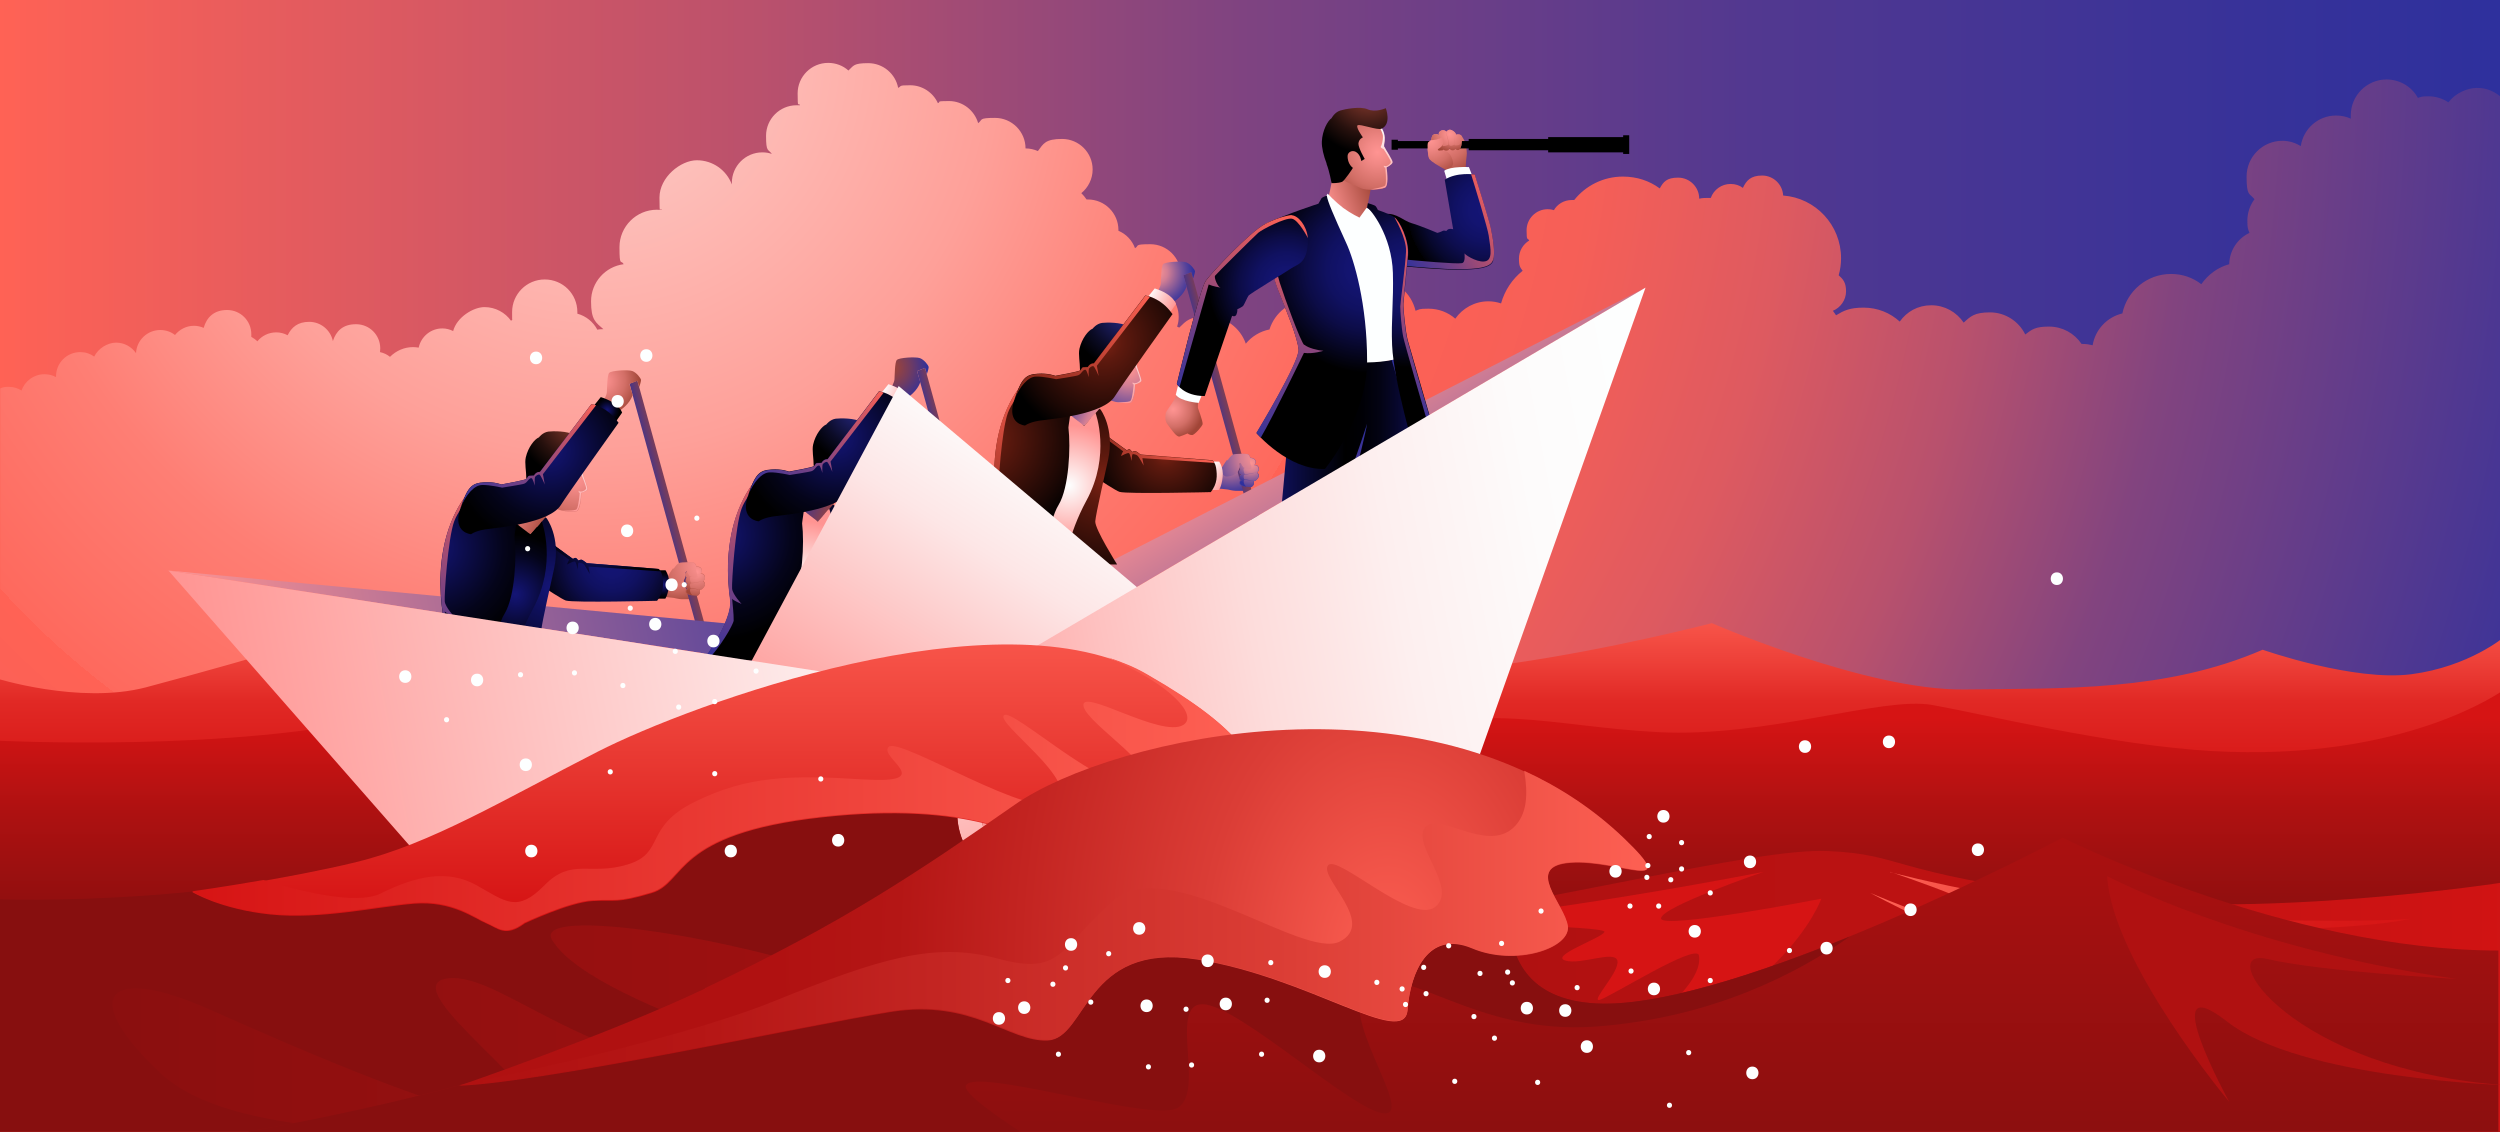 <?xml version="1.0" encoding="UTF-8"?>
<svg xmlns="http://www.w3.org/2000/svg" xmlns:xlink="http://www.w3.org/1999/xlink" id="Calque_1" data-name="Calque 1" version="1.1" viewBox="0 0 950 430">
  <rect x="0" y="0" width="950" height="430" fill="#333333" stroke="none"/>
  <defs>
    <style>
      .cls-1 {
        fill: url(#radial-gradient-52);
      }

      .cls-1, .cls-2, .cls-3, .cls-4, .cls-5, .cls-6, .cls-7, .cls-8, .cls-9, .cls-10, .cls-11, .cls-12, .cls-13, .cls-14, .cls-15, .cls-16, .cls-17, .cls-18, .cls-19, .cls-20, .cls-21, .cls-22, .cls-23, .cls-24, .cls-25, .cls-26, .cls-27, .cls-28, .cls-29, .cls-30, .cls-31, .cls-32, .cls-33, .cls-34, .cls-35, .cls-36, .cls-37, .cls-38, .cls-39, .cls-40, .cls-41, .cls-42, .cls-43, .cls-44, .cls-45, .cls-46, .cls-47, .cls-48, .cls-49, .cls-50, .cls-51, .cls-52, .cls-53, .cls-54, .cls-55, .cls-56, .cls-57, .cls-58, .cls-59, .cls-60, .cls-61, .cls-62, .cls-63, .cls-64, .cls-65, .cls-66, .cls-67, .cls-68, .cls-69, .cls-70, .cls-71, .cls-72, .cls-73, .cls-74, .cls-75, .cls-76, .cls-77, .cls-78, .cls-79, .cls-80, .cls-81, .cls-82, .cls-83, .cls-84, .cls-85, .cls-86, .cls-87, .cls-88, .cls-89, .cls-90, .cls-91, .cls-92, .cls-93, .cls-94, .cls-95, .cls-96, .cls-97, .cls-98, .cls-99, .cls-100, .cls-101, .cls-102, .cls-103, .cls-104, .cls-105 {
        stroke-width: 0px;
      }

      .cls-1, .cls-78, .cls-88, .cls-89, .cls-90, .cls-91, .cls-92, .cls-93, .cls-94, .cls-95, .cls-103, .cls-105 {
        fill-rule: evenodd;
      }

      .cls-106 {
        clip-path: url(#clippath);
      }

      .cls-2 {
        fill: none;
      }

      .cls-3 {
        fill: url(#linear-gradient);
      }

      .cls-4 {
        fill: url(#radial-gradient);
      }

      .cls-5 {
        fill: url(#radial-gradient-34);
      }

      .cls-6 {
        fill: url(#radial-gradient-35);
      }

      .cls-7 {
        fill: url(#radial-gradient-24);
      }

      .cls-8 {
        fill: url(#radial-gradient-28);
      }

      .cls-9 {
        fill: url(#radial-gradient-23);
      }

      .cls-10 {
        fill: url(#radial-gradient-29);
      }

      .cls-11 {
        fill: url(#radial-gradient-39);
      }

      .cls-12 {
        fill: url(#radial-gradient-36);
      }

      .cls-13 {
        fill: url(#radial-gradient-26);
      }

      .cls-14 {
        fill: url(#radial-gradient-27);
      }

      .cls-15 {
        fill: url(#radial-gradient-22);
      }

      .cls-16 {
        fill: url(#radial-gradient-37);
      }

      .cls-17 {
        fill: url(#radial-gradient-32);
      }

      .cls-18 {
        fill: url(#radial-gradient-33);
      }

      .cls-19 {
        fill: url(#radial-gradient-31);
      }

      .cls-20 {
        fill: url(#radial-gradient-38);
      }

      .cls-21 {
        fill: url(#radial-gradient-40);
      }

      .cls-22 {
        fill: url(#radial-gradient-30);
      }

      .cls-23 {
        fill: url(#radial-gradient-46);
      }

      .cls-24 {
        fill: url(#radial-gradient-45);
      }

      .cls-25 {
        fill: url(#radial-gradient-43);
      }

      .cls-26 {
        fill: url(#radial-gradient-44);
      }

      .cls-27 {
        fill: url(#radial-gradient-49);
      }

      .cls-28 {
        fill: url(#radial-gradient-41);
      }

      .cls-29 {
        fill: url(#radial-gradient-42);
      }

      .cls-30 {
        fill: url(#radial-gradient-50);
      }

      .cls-31 {
        fill: url(#radial-gradient-25);
      }

      .cls-32 {
        fill: url(#radial-gradient-51);
      }

      .cls-33 {
        fill: url(#radial-gradient-20);
      }

      .cls-34 {
        fill: url(#radial-gradient-21);
      }

      .cls-35 {
        fill: url(#radial-gradient-47);
      }

      .cls-36 {
        fill: url(#radial-gradient-48);
      }

      .cls-37 {
        fill: url(#radial-gradient-14);
      }

      .cls-38 {
        fill: url(#radial-gradient-13);
      }

      .cls-39 {
        fill: url(#radial-gradient-12);
      }

      .cls-40 {
        fill: url(#radial-gradient-15);
      }

      .cls-41 {
        fill: url(#radial-gradient-16);
      }

      .cls-42 {
        fill: url(#radial-gradient-11);
      }

      .cls-43 {
        fill: url(#radial-gradient-19);
      }

      .cls-44 {
        fill: url(#radial-gradient-18);
      }

      .cls-45 {
        fill: url(#radial-gradient-17);
      }

      .cls-46 {
        fill: url(#radial-gradient-10);
      }

      .cls-47 {
        fill: url(#linear-gradient-38);
      }

      .cls-48 {
        fill: url(#linear-gradient-33);
      }

      .cls-49 {
        fill: url(#linear-gradient-29);
      }

      .cls-50 {
        fill: url(#linear-gradient-32);
      }

      .cls-51 {
        fill: url(#linear-gradient-30);
      }

      .cls-52 {
        fill: url(#linear-gradient-31);
      }

      .cls-53 {
        fill: url(#linear-gradient-36);
      }

      .cls-54 {
        fill: url(#linear-gradient-39);
      }

      .cls-55 {
        fill: url(#linear-gradient-34);
      }

      .cls-56 {
        fill: url(#linear-gradient-37);
      }

      .cls-57 {
        fill: url(#linear-gradient-35);
      }

      .cls-58 {
        fill: url(#linear-gradient-28);
      }

      .cls-59 {
        fill: url(#linear-gradient-25);
      }

      .cls-60 {
        fill: url(#linear-gradient-11);
      }

      .cls-61 {
        fill: url(#linear-gradient-12);
      }

      .cls-62 {
        fill: url(#linear-gradient-13);
      }

      .cls-63 {
        fill: url(#linear-gradient-10);
      }

      .cls-64 {
        fill: url(#linear-gradient-17);
      }

      .cls-65 {
        fill: url(#linear-gradient-16);
      }

      .cls-66 {
        fill: url(#linear-gradient-19);
      }

      .cls-67 {
        fill: url(#linear-gradient-15);
      }

      .cls-68 {
        fill: url(#linear-gradient-23);
      }

      .cls-69 {
        fill: url(#linear-gradient-21);
      }

      .cls-70 {
        fill: url(#linear-gradient-18);
      }

      .cls-71 {
        fill: url(#linear-gradient-14);
      }

      .cls-72 {
        fill: url(#linear-gradient-22);
      }

      .cls-73 {
        fill: url(#linear-gradient-20);
      }

      .cls-74 {
        fill: url(#linear-gradient-27);
      }

      .cls-75 {
        fill: url(#linear-gradient-24);
      }

      .cls-76 {
        fill: url(#linear-gradient-26);
      }

      .cls-77 {
        fill: url(#linear-gradient-40);
      }

      .cls-78, .cls-104 {
        fill: #870f0f;
      }

      .cls-79 {
        fill: #000;
      }

      .cls-80 {
        fill: url(#radial-gradient-2);
      }

      .cls-81 {
        fill: url(#radial-gradient-3);
      }

      .cls-82 {
        fill: url(#radial-gradient-4);
      }

      .cls-83 {
        fill: url(#radial-gradient-6);
      }

      .cls-84 {
        fill: url(#radial-gradient-9);
      }

      .cls-85 {
        fill: url(#radial-gradient-8);
      }

      .cls-86 {
        fill: url(#radial-gradient-5);
      }

      .cls-87 {
        fill: url(#radial-gradient-7);
      }

      .cls-88 {
        fill: url(#linear-gradient-3);
      }

      .cls-89 {
        fill: url(#linear-gradient-2);
      }

      .cls-90 {
        fill: url(#linear-gradient-45);
      }

      .cls-91 {
        fill: url(#linear-gradient-46);
      }

      .cls-92 {
        fill: url(#linear-gradient-44);
      }

      .cls-93 {
        fill: url(#linear-gradient-42);
      }

      .cls-94 {
        fill: url(#linear-gradient-43);
      }

      .cls-95 {
        fill: url(#linear-gradient-41);
      }

      .cls-96 {
        fill: #fdffff;
      }

      .cls-97 {
        fill: url(#linear-gradient-4);
      }

      .cls-98 {
        fill: url(#linear-gradient-8);
      }

      .cls-99 {
        fill: url(#linear-gradient-9);
      }

      .cls-100 {
        fill: url(#linear-gradient-7);
      }

      .cls-101 {
        fill: url(#linear-gradient-5);
      }

      .cls-102 {
        fill: url(#linear-gradient-6);
      }

      .cls-103 {
        fill: #b01111;
      }

      .cls-105 {
        fill: #d61414;
      }
    </style>
    <clipPath id="clippath">
      <rect class="cls-2" x="-1.4" y="-.7" width="952.7" height="431"></rect>
    </clipPath>
    <linearGradient id="linear-gradient" x1="-.5" y1="215.4" x2="951.7" y2="215.4" gradientTransform="translate(-.2)" gradientUnits="userSpaceOnUse">
      <stop offset="0" stop-color="#ff6255"></stop>
      <stop offset=".3" stop-color="#bb516c"></stop>
      <stop offset=".5" stop-color="#7e4381"></stop>
      <stop offset=".7" stop-color="#523890"></stop>
      <stop offset=".9" stop-color="#373299"></stop>
      <stop offset="1" stop-color="#2e309d"></stop>
    </linearGradient>
    <radialGradient id="radial-gradient" cx="223.1" cy="19.8" fx="223.1" fy="19.8" r="760.1" gradientTransform="translate(2.6)" gradientUnits="userSpaceOnUse">
      <stop offset="0" stop-color="#fdffff"></stop>
      <stop offset="0" stop-color="#fdd0cc"></stop>
      <stop offset=".2" stop-color="#fea099"></stop>
      <stop offset=".3" stop-color="#fe7e74"></stop>
      <stop offset=".4" stop-color="#fe695d"></stop>
      <stop offset=".4" stop-color="#ff6255"></stop>
      <stop offset=".5" stop-color="#f65f57"></stop>
      <stop offset=".6" stop-color="#de5a60"></stop>
      <stop offset=".7" stop-color="#b8516d"></stop>
      <stop offset=".8" stop-color="#82447f"></stop>
      <stop offset="1" stop-color="#3f3497"></stop>
      <stop offset="1" stop-color="#2e309d"></stop>
    </radialGradient>
    <linearGradient id="linear-gradient-2" x1="474.7" y1="306.7" x2="474.7" y2="226" gradientUnits="userSpaceOnUse">
      <stop offset="0" stop-color="#d61414"></stop>
      <stop offset=".2" stop-color="#d81918"></stop>
      <stop offset=".5" stop-color="#e12925"></stop>
      <stop offset=".7" stop-color="#ee423a"></stop>
      <stop offset="1" stop-color="#ff6255"></stop>
    </linearGradient>
    <linearGradient id="linear-gradient-3" x1="474.7" y1="361.5" x2="474.7" y2="272.6" gradientUnits="userSpaceOnUse">
      <stop offset="0" stop-color="#870f0f"></stop>
      <stop offset=".2" stop-color="#910f0f"></stop>
      <stop offset=".6" stop-color="#ae1111"></stop>
      <stop offset="1" stop-color="#d61414"></stop>
    </linearGradient>
    <radialGradient id="radial-gradient-2" cx="581.4" cy="214.7" fx="581.4" fy="214.7" r="15.2" gradientTransform="translate(838.6) rotate(-180) scale(1 -1)" gradientUnits="userSpaceOnUse">
      <stop offset="0" stop-color="#ff9492"></stop>
      <stop offset=".2" stop-color="#f28986"></stop>
      <stop offset=".6" stop-color="#d26e66"></stop>
      <stop offset="1" stop-color="#a14537"></stop>
    </radialGradient>
    <linearGradient id="linear-gradient-4" x1="1138" y1="-926.2" x2="1145.6" y2="-920" gradientTransform="translate(915.3 1543.3) rotate(-155.3) scale(1 -1)" gradientUnits="userSpaceOnUse">
      <stop offset="0" stop-color="#a14537"></stop>
      <stop offset=".2" stop-color="#944241"></stop>
      <stop offset=".5" stop-color="#743c5e"></stop>
      <stop offset=".9" stop-color="#40338d"></stop>
      <stop offset="1" stop-color="#2e309d"></stop>
    </linearGradient>
    <radialGradient id="radial-gradient-3" cx="573.7" cy="217.3" fx="573.7" fy="217.3" r="10.9" xlink:href="#radial-gradient-2"></radialGradient>
    <radialGradient id="radial-gradient-4" cx="573.9" cy="216.2" fx="573.9" fy="216.2" r="8.9" xlink:href="#radial-gradient-2"></radialGradient>
    <radialGradient id="radial-gradient-5" cx="571.4" cy="214.9" fx="571.4" fy="214.9" r="21.2" xlink:href="#radial-gradient-2"></radialGradient>
    <radialGradient id="radial-gradient-6" cx="1592" cy="-1370.9" fx="1592" fy="-1370.9" r="5" gradientTransform="translate(734.3 2267) rotate(-144) scale(1 -1)" gradientUnits="userSpaceOnUse">
      <stop offset="0" stop-color="#141576"></stop>
      <stop offset=".2" stop-color="#0f105d"></stop>
      <stop offset=".7" stop-color="#04041a"></stop>
      <stop offset="1" stop-color="#000"></stop>
    </radialGradient>
    <radialGradient id="radial-gradient-7" cx="1613.2" cy="-1366.6" fx="1613.2" fy="-1366.6" r="28.8" gradientTransform="translate(734.3 2267) rotate(-144) scale(1 -1)" gradientUnits="userSpaceOnUse">
      <stop offset="0" stop-color="#141576"></stop>
      <stop offset=".2" stop-color="#131470"></stop>
      <stop offset=".4" stop-color="#101161"></stop>
      <stop offset=".6" stop-color="#0c0c47"></stop>
      <stop offset=".8" stop-color="#060624"></stop>
      <stop offset="1" stop-color="#000"></stop>
    </radialGradient>
    <radialGradient id="radial-gradient-8" cx="226.2" cy="207.8" fx="226.2" fy="207.8" r="19.1" gradientTransform="matrix(1,0,0,1,0,0)" xlink:href="#radial-gradient-6"></radialGradient>
    <radialGradient id="radial-gradient-9" cx="472.1" cy="209.8" fx="472.1" fy="209.8" r="15.2" gradientTransform="translate(838.6) rotate(-180) scale(1 -1)" gradientUnits="userSpaceOnUse">
      <stop offset="0" stop-color="#a14537"></stop>
      <stop offset=".2" stop-color="#944241"></stop>
      <stop offset=".5" stop-color="#743c5e"></stop>
      <stop offset=".9" stop-color="#40338d"></stop>
      <stop offset="1" stop-color="#2e309d"></stop>
    </radialGradient>
    <linearGradient id="linear-gradient-5" x1="1040.7" y1="-976.3" x2="1048.4" y2="-970" xlink:href="#linear-gradient-4"></linearGradient>
    <radialGradient id="radial-gradient-10" cx="464.4" cy="212.4" fx="464.4" fy="212.4" r="10.9" xlink:href="#radial-gradient-9"></radialGradient>
    <radialGradient id="radial-gradient-11" cx="464.6" cy="211.4" fx="464.6" fy="211.4" r="8.9" xlink:href="#radial-gradient-9"></radialGradient>
    <radialGradient id="radial-gradient-12" cx="462.2" cy="210" fx="462.2" fy="210" r="21.2" xlink:href="#radial-gradient-9"></radialGradient>
    <linearGradient id="linear-gradient-6" x1="1502.1" y1="-1439" x2="1510.8" y2="-1439" gradientTransform="translate(734.3 2267) rotate(-144) scale(1 -1)" gradientUnits="userSpaceOnUse">
      <stop offset="0" stop-color="#ff9492"></stop>
      <stop offset="1" stop-color="#fdffff"></stop>
    </linearGradient>
    <radialGradient id="radial-gradient-13" cx="1527.6" cy="-1434.7" fx="1527.6" fy="-1434.7" r="28.8" xlink:href="#radial-gradient-7"></radialGradient>
    <linearGradient id="linear-gradient-7" x1="1509.6" y1="-1434" x2="1561.4" y2="-1434" gradientTransform="translate(734.3 2267) rotate(-144) scale(1 -1)" gradientUnits="userSpaceOnUse">
      <stop offset="0" stop-color="#ff6255"></stop>
      <stop offset=".2" stop-color="#d05664"></stop>
      <stop offset=".6" stop-color="#794282"></stop>
      <stop offset=".9" stop-color="#433595"></stop>
      <stop offset="1" stop-color="#2e309d"></stop>
    </linearGradient>
    <radialGradient id="radial-gradient-14" cx="370.9" cy="173.4" fx="370.9" fy="173.4" r="15.2" gradientTransform="translate(838.6) rotate(-180) scale(1 -1)" gradientUnits="userSpaceOnUse">
      <stop offset="0" stop-color="#ff9492"></stop>
      <stop offset=".1" stop-color="#f28e92"></stop>
      <stop offset=".3" stop-color="#d27e94"></stop>
      <stop offset=".5" stop-color="#9d6597"></stop>
      <stop offset=".8" stop-color="#55429a"></stop>
      <stop offset="1" stop-color="#2e309d"></stop>
    </radialGradient>
    <linearGradient id="linear-gradient-8" x1="964" y1="-1051.7" x2="971.7" y2="-1045.4" xlink:href="#linear-gradient-4"></linearGradient>
    <radialGradient id="radial-gradient-15" cx="363.2" cy="176" fx="363.2" fy="176" r="10.9" xlink:href="#radial-gradient-14"></radialGradient>
    <radialGradient id="radial-gradient-16" cx="363.4" cy="175" fx="363.4" fy="175" r="8.9" xlink:href="#radial-gradient-14"></radialGradient>
    <radialGradient id="radial-gradient-17" cx="361" cy="173.6" fx="361" fy="173.6" r="21.2" xlink:href="#radial-gradient-14"></radialGradient>
    <linearGradient id="linear-gradient-9" x1="1441.6" y1="-1527.9" x2="1450.3" y2="-1527.9" xlink:href="#linear-gradient-6"></linearGradient>
    <radialGradient id="radial-gradient-18" cx="1467.1" cy="-1523.6" fx="1467.1" fy="-1523.6" r="28.8" gradientTransform="translate(734.3 2267) rotate(-144) scale(1 -1)" gradientUnits="userSpaceOnUse">
      <stop offset="0" stop-color="#7e2214"></stop>
      <stop offset=".2" stop-color="#5d190e"></stop>
      <stop offset=".8" stop-color="#1a0704"></stop>
      <stop offset="1" stop-color="#000"></stop>
    </radialGradient>
    <linearGradient id="linear-gradient-10" x1="1449.1" y1="-1522.9" x2="1500.9" y2="-1522.9" gradientTransform="translate(734.3 2267) rotate(-144) scale(1 -1)" gradientUnits="userSpaceOnUse">
      <stop offset="0" stop-color="#ff6255"></stop>
      <stop offset=".4" stop-color="#c94739"></stop>
      <stop offset=".8" stop-color="#932c1e"></stop>
      <stop offset="1" stop-color="#7e2214"></stop>
    </linearGradient>
    <linearGradient id="linear-gradient-11" x1="39.6" y1="200.4" x2="325.4" y2="200.4" gradientTransform="translate(-3 77.5) rotate(-10.8)" gradientUnits="userSpaceOnUse">
      <stop offset="0" stop-color="#ff9492"></stop>
      <stop offset=".4" stop-color="#a56996"></stop>
      <stop offset=".8" stop-color="#50409b"></stop>
      <stop offset="1" stop-color="#2e309d"></stop>
    </linearGradient>
    <linearGradient id="linear-gradient-12" x1="556.8" y1="289.3" x2="480.6" y2="163.2" gradientUnits="userSpaceOnUse">
      <stop offset="0" stop-color="#2e309d"></stop>
      <stop offset=".1" stop-color="#32329c"></stop>
      <stop offset=".3" stop-color="#3e389c"></stop>
      <stop offset=".4" stop-color="#53419b"></stop>
      <stop offset=".6" stop-color="#705099"></stop>
      <stop offset=".7" stop-color="#966297"></stop>
      <stop offset=".8" stop-color="#c47895"></stop>
      <stop offset="1" stop-color="#fa9192"></stop>
      <stop offset="1" stop-color="#ff9492"></stop>
    </linearGradient>
    <radialGradient id="radial-gradient-19" cx="629.2" cy="223.2" fx="629.2" fy="223.2" r="44.4" gradientTransform="translate(838.6) rotate(-180) scale(1 -1)" xlink:href="#radial-gradient-6"></radialGradient>
    <linearGradient id="linear-gradient-13" x1="-1207.9" y1="-722" x2="-1190" y2="-722" gradientTransform="translate(1017.6 1329.7) rotate(23.3)" gradientUnits="userSpaceOnUse">
      <stop offset="0" stop-color="#ff9492"></stop>
      <stop offset=".3" stop-color="#e47d78"></stop>
      <stop offset="1" stop-color="#a14537"></stop>
      <stop offset="1" stop-color="#a14537"></stop>
    </linearGradient>
    <radialGradient id="radial-gradient-20" cx="620" cy="181.5" fx="620" fy="181.5" r="20.8" xlink:href="#radial-gradient-2"></radialGradient>
    <linearGradient id="linear-gradient-14" x1="-1189.9" y1="-748.9" x2="-1183.1" y2="-726.1" gradientTransform="translate(1017.6 1329.7) rotate(23.3)" gradientUnits="userSpaceOnUse">
      <stop offset="0" stop-color="#fdffff"></stop>
      <stop offset=".3" stop-color="#fddddd"></stop>
      <stop offset=".8" stop-color="#fea8a7"></stop>
      <stop offset="1" stop-color="#ff9492"></stop>
    </linearGradient>
    <radialGradient id="radial-gradient-21" cx="619.1" cy="158.7" fx="619.1" fy="158.7" r="23.4" gradientTransform="translate(838.6) rotate(-180) scale(1 -1)" gradientUnits="userSpaceOnUse">
      <stop offset="0" stop-color="#a14537"></stop>
      <stop offset=".1" stop-color="#883a2e"></stop>
      <stop offset=".7" stop-color="#26100d"></stop>
      <stop offset="1" stop-color="#000"></stop>
    </radialGradient>
    <radialGradient id="radial-gradient-22" cx="642.8" cy="225.8" fx="642.8" fy="225.8" r="22.9" gradientTransform="translate(838.6) rotate(-180) scale(1 -1)" xlink:href="#radial-gradient-6"></radialGradient>
    <radialGradient id="radial-gradient-23" cx="674.9" cy="208.1" fx="674.9" fy="208.1" r="39.8" gradientTransform="translate(838.6) rotate(-180) scale(1 -1)" xlink:href="#radial-gradient-6"></radialGradient>
    <linearGradient id="linear-gradient-15" x1="648.6" y1="185.2" x2="686.5" y2="251.7" gradientTransform="translate(838.6) rotate(-180) scale(1 -1)" xlink:href="#linear-gradient-7"></linearGradient>
    <radialGradient id="radial-gradient-24" cx="609.6" cy="144.6" fx="609.6" fy="144.6" r="14.4" xlink:href="#radial-gradient-2"></radialGradient>
    <radialGradient id="radial-gradient-25" cx="1201.7" cy="-974.5" fx="1201.7" fy="-974.5" r="4.7" gradientTransform="translate(915.3 1543.3) rotate(-155.3) scale(1 -1)" xlink:href="#radial-gradient-6"></radialGradient>
    <radialGradient id="radial-gradient-26" cx="1215.4" cy="-951.4" fx="1215.4" fy="-951.4" r="37.4" gradientTransform="translate(915.3 1543.3) rotate(-155.3) scale(1 -1)" xlink:href="#radial-gradient-6"></radialGradient>
    <linearGradient id="linear-gradient-16" x1="1200.8" y1="-973.4" x2="1233.4" y2="-916.2" gradientTransform="translate(915.3 1543.3) rotate(-155.3) scale(1 -1)" xlink:href="#linear-gradient-7"></linearGradient>
    <radialGradient id="radial-gradient-27" cx="520" cy="218.4" fx="520" fy="218.4" r="44.4" gradientTransform="translate(838.6) rotate(-180) scale(1 -1)" xlink:href="#radial-gradient-6"></radialGradient>
    <linearGradient id="linear-gradient-17" x1="-1109.4" y1="-769.6" x2="-1091.5" y2="-769.6" gradientTransform="translate(1017.6 1329.7) rotate(23.3)" gradientUnits="userSpaceOnUse">
      <stop offset="0" stop-color="#2e309d"></stop>
      <stop offset=".3" stop-color="#483485"></stop>
      <stop offset=".8" stop-color="#8b414a"></stop>
      <stop offset="1" stop-color="#a14537"></stop>
    </linearGradient>
    <radialGradient id="radial-gradient-28" cx="510.7" cy="176.6" fx="510.7" fy="176.6" r="20.8" xlink:href="#radial-gradient-9"></radialGradient>
    <linearGradient id="linear-gradient-18" x1="-1091.5" y1="-796.6" x2="-1084.6" y2="-773.8" xlink:href="#linear-gradient-14"></linearGradient>
    <radialGradient id="radial-gradient-29" cx="510.8" cy="153.8" fx="510.8" fy="153.8" r="23.1" gradientTransform="translate(838.6) rotate(-180) scale(1 -1)" gradientUnits="userSpaceOnUse">
      <stop offset="0" stop-color="#2e309d"></stop>
      <stop offset=".1" stop-color="#272988"></stop>
      <stop offset=".7" stop-color="#0b0b26"></stop>
      <stop offset="1" stop-color="#000"></stop>
    </radialGradient>
    <radialGradient id="radial-gradient-30" cx="533.6" cy="220.9" fx="533.6" fy="220.9" r="22.9" gradientTransform="translate(838.6) rotate(-180) scale(1 -1)" gradientUnits="userSpaceOnUse">
      <stop offset="0" stop-color="#fdffff"></stop>
      <stop offset="1" stop-color="#ff9492"></stop>
    </radialGradient>
    <radialGradient id="radial-gradient-31" cx="565.6" cy="203.3" fx="565.6" fy="203.3" r="39.8" gradientTransform="translate(838.6) rotate(-180) scale(1 -1)" xlink:href="#radial-gradient-6"></radialGradient>
    <linearGradient id="linear-gradient-19" x1="539.3" y1="180.3" x2="577.2" y2="246.8" gradientTransform="translate(838.6) rotate(-180) scale(1 -1)" xlink:href="#linear-gradient-7"></linearGradient>
    <radialGradient id="radial-gradient-32" cx="500.3" cy="139.7" fx="500.3" fy="139.7" r="14.4" xlink:href="#radial-gradient-9"></radialGradient>
    <linearGradient id="linear-gradient-20" x1="1098.9" y1="-1024.6" x2="1110" y2="-1024.6" gradientTransform="translate(915.3 1543.3) rotate(-155.3) scale(1 -1)" xlink:href="#linear-gradient-6"></linearGradient>
    <radialGradient id="radial-gradient-33" cx="1118.2" cy="-1001.5" fx="1118.2" fy="-1001.5" r="37.4" gradientTransform="translate(915.3 1543.3) rotate(-155.3) scale(1 -1)" xlink:href="#radial-gradient-6"></radialGradient>
    <linearGradient id="linear-gradient-21" x1="1103.5" y1="-1023.5" x2="1136.2" y2="-966.2" gradientTransform="translate(915.3 1543.3) rotate(-155.3) scale(1 -1)" xlink:href="#linear-gradient-7"></linearGradient>
    <radialGradient id="radial-gradient-34" cx="418.8" cy="182" fx="418.8" fy="182" r="44.4" gradientTransform="translate(838.6) rotate(-180) scale(1 -1)" xlink:href="#radial-gradient-18"></radialGradient>
    <linearGradient id="linear-gradient-22" x1="-1030.9" y1="-843" x2="-1013" y2="-843" gradientTransform="translate(1017.6 1329.7) rotate(23.3)" gradientUnits="userSpaceOnUse">
      <stop offset="0" stop-color="#2e309d"></stop>
      <stop offset=".2" stop-color="#55429a"></stop>
      <stop offset=".5" stop-color="#9d6597"></stop>
      <stop offset=".7" stop-color="#d27e94"></stop>
      <stop offset=".9" stop-color="#f28e92"></stop>
      <stop offset="1" stop-color="#ff9492"></stop>
    </linearGradient>
    <radialGradient id="radial-gradient-35" cx="409.6" cy="140.3" fx="409.6" fy="140.3" r="20.8" xlink:href="#radial-gradient-14"></radialGradient>
    <linearGradient id="linear-gradient-23" x1="-1012.9" y1="-870" x2="-1006.1" y2="-847.2" xlink:href="#linear-gradient-14"></linearGradient>
    <radialGradient id="radial-gradient-36" cx="409.6" cy="117.4" fx="409.6" fy="117.4" r="23.1" xlink:href="#radial-gradient-29"></radialGradient>
    <radialGradient id="radial-gradient-37" cx="432.4" cy="184.5" fx="432.4" fy="184.5" r="22.9" xlink:href="#radial-gradient-30"></radialGradient>
    <radialGradient id="radial-gradient-38" cx="464.5" cy="166.9" fx="464.5" fy="166.9" r="39.8" gradientTransform="translate(838.6) rotate(-180) scale(1 -1)" xlink:href="#radial-gradient-18"></radialGradient>
    <linearGradient id="linear-gradient-24" x1="438.1" y1="143.9" x2="476" y2="210.4" gradientTransform="translate(838.6) rotate(-180) scale(1 -1)" xlink:href="#linear-gradient-10"></linearGradient>
    <radialGradient id="radial-gradient-39" cx="399.2" cy="103.4" fx="399.2" fy="103.4" r="14.4" xlink:href="#radial-gradient-14"></radialGradient>
    <linearGradient id="linear-gradient-25" x1="1022.2" y1="-1100" x2="1033.3" y2="-1100" gradientTransform="translate(915.3 1543.3) rotate(-155.3) scale(1 -1)" xlink:href="#linear-gradient-6"></linearGradient>
    <radialGradient id="radial-gradient-40" cx="1041.5" cy="-1076.9" fx="1041.5" fy="-1076.9" r="37.4" gradientTransform="translate(915.3 1543.3) rotate(-155.3) scale(1 -1)" xlink:href="#radial-gradient-18"></radialGradient>
    <linearGradient id="linear-gradient-26" x1="1026.8" y1="-1098.8" x2="1059.5" y2="-1041.6" gradientTransform="translate(915.3 1543.3) rotate(-155.3) scale(1 -1)" xlink:href="#linear-gradient-10"></linearGradient>
    <linearGradient id="linear-gradient-27" x1="291.6" y1="120.5" x2="310.4" y2="-34.4" gradientTransform="translate(120.8 79.7) rotate(25.2)" gradientUnits="userSpaceOnUse">
      <stop offset="0" stop-color="#ff9492"></stop>
      <stop offset=".2" stop-color="#fea9a7"></stop>
      <stop offset=".7" stop-color="#fde6e6"></stop>
      <stop offset="1" stop-color="#fdffff"></stop>
    </linearGradient>
    <linearGradient id="linear-gradient-28" x1="478.4" y1="207.8" x2="543.9" y2="207.8" gradientUnits="userSpaceOnUse">
      <stop offset="0" stop-color="#141576"></stop>
      <stop offset=".3" stop-color="#07082e"></stop>
      <stop offset=".5" stop-color="#000"></stop>
      <stop offset=".6" stop-color="#000005"></stop>
      <stop offset=".7" stop-color="#030313"></stop>
      <stop offset=".8" stop-color="#07072c"></stop>
      <stop offset=".9" stop-color="#0d0d4e"></stop>
      <stop offset="1" stop-color="#141576"></stop>
    </linearGradient>
    <linearGradient id="linear-gradient-29" x1="510.7" y1="161.8" x2="500.3" y2="276.9" gradientUnits="userSpaceOnUse">
      <stop offset="0" stop-color="#2e309d"></stop>
      <stop offset=".1" stop-color="#423595"></stop>
      <stop offset=".4" stop-color="#784183"></stop>
      <stop offset=".8" stop-color="#ce5665"></stop>
      <stop offset="1" stop-color="#ff6255"></stop>
    </linearGradient>
    <linearGradient id="linear-gradient-30" x1="526.9" y1="137" x2="549.3" y2="285.3" xlink:href="#linear-gradient-29"></linearGradient>
    <radialGradient id="radial-gradient-41" cx="-4021.7" cy="50.6" fx="-4021.7" fy="50.6" r="17.8" gradientTransform="translate(-3474) rotate(-180) scale(1 -1)" xlink:href="#radial-gradient-2"></radialGradient>
    <radialGradient id="radial-gradient-42" cx="-4024.9" cy="50.9" fx="-4024.9" fy="50.9" r="10.4" gradientTransform="translate(-3474) rotate(-180) scale(1 -1)" xlink:href="#radial-gradient-2"></radialGradient>
    <radialGradient id="radial-gradient-43" cx="-4025.9" cy="50" fx="-4025.9" fy="50" r="8" gradientTransform="translate(-3474) rotate(-180) scale(1 -1)" xlink:href="#radial-gradient-2"></radialGradient>
    <radialGradient id="radial-gradient-44" cx="-4017.7" cy="53.3" fx="-4017.7" fy="53.3" r="14.8" gradientTransform="translate(-3474) rotate(-180) scale(1 -1)" xlink:href="#radial-gradient-2"></radialGradient>
    <radialGradient id="radial-gradient-45" cx="-4038.6" cy="79.9" fx="-4038.6" fy="79.9" r="29.7" gradientTransform="translate(-3474) rotate(-180) scale(1 -1)" gradientUnits="userSpaceOnUse">
      <stop offset="0" stop-color="#141576"></stop>
      <stop offset=".2" stop-color="#131471"></stop>
      <stop offset=".4" stop-color="#101163"></stop>
      <stop offset=".6" stop-color="#0d0d4d"></stop>
      <stop offset=".8" stop-color="#07082e"></stop>
      <stop offset="1" stop-color="#010106"></stop>
      <stop offset="1" stop-color="#000"></stop>
    </radialGradient>
    <linearGradient id="linear-gradient-31" x1="532.8" y1="100.7" x2="571.3" y2="78.3" xlink:href="#linear-gradient-29"></linearGradient>
    <linearGradient id="linear-gradient-32" x1="3410.1" y1="2175.1" x2="3429.7" y2="2175.1" gradientTransform="translate(-3437.8 -825.4) rotate(-19.6)" xlink:href="#linear-gradient-13"></linearGradient>
    <radialGradient id="radial-gradient-46" cx="-3947.9" cy="1293.9" fx="-3947.9" fy="1293.9" r="21.9" gradientTransform="translate(-3596 -480.6) rotate(169.3) scale(1 -1)" xlink:href="#radial-gradient-2"></radialGradient>
    <linearGradient id="linear-gradient-33" x1="3445.2" y1="-1533.1" x2="3452.4" y2="-1509.1" gradientTransform="translate(-3173 793.2) rotate(12.6)" xlink:href="#linear-gradient-14"></linearGradient>
    <radialGradient id="radial-gradient-47" cx="-3948.9" cy="1269.8" fx="-3948.9" fy="1269.8" r="24.5" gradientTransform="translate(-3596 -480.6) rotate(169.3) scale(1 -1)" xlink:href="#radial-gradient-21"></radialGradient>
    <radialGradient id="radial-gradient-48" cx="-3994" cy="102.1" fx="-3994" fy="102.1" r="39.6" gradientTransform="translate(-3474) rotate(-180) scale(1 -1)" xlink:href="#radial-gradient-7"></radialGradient>
    <linearGradient id="linear-gradient-34" x1="497.1" y1="87.7" x2="477.1" y2="170.3" gradientUnits="userSpaceOnUse">
      <stop offset="0" stop-color="#ff6255"></stop>
      <stop offset=".2" stop-color="#ce5665"></stop>
      <stop offset=".6" stop-color="#784183"></stop>
      <stop offset=".9" stop-color="#423595"></stop>
      <stop offset="1" stop-color="#2e309d"></stop>
    </linearGradient>
    <radialGradient id="radial-gradient-49" cx="-4008.9" cy="104.6" fx="-4008.9" fy="104.6" r="35" gradientTransform="translate(-3474) rotate(-180) scale(1 -1)" xlink:href="#radial-gradient-7"></radialGradient>
    <linearGradient id="linear-gradient-35" x1="535.8" y1="80.8" x2="537.8" y2="166.4" xlink:href="#linear-gradient-34"></linearGradient>
    <radialGradient id="radial-gradient-50" cx="-3919.8" cy="155.5" fx="-3919.8" fy="155.5" r="11.3" gradientTransform="translate(-3474) rotate(-180) scale(1 -1)" xlink:href="#radial-gradient-2"></radialGradient>
    <radialGradient id="radial-gradient-51" cx="-3963" cy="108" fx="-3963" fy="108" r="30" gradientTransform="translate(-3474) rotate(-180) scale(1 -1)" xlink:href="#radial-gradient-7"></radialGradient>
    <linearGradient id="linear-gradient-36" x1="481.5" y1="79.2" x2="463.2" y2="154.8" xlink:href="#linear-gradient-34"></linearGradient>
    <linearGradient id="linear-gradient-37" x1="39.6" y1="235.4" x2="325.4" y2="235.4" gradientTransform="translate(-3 77.5) rotate(-10.8)" xlink:href="#linear-gradient-6"></linearGradient>
    <linearGradient id="linear-gradient-38" x1="207.9" y1="104.5" x2="283.9" y2="190.7" gradientTransform="translate(120.8 79.7) rotate(25.2)" gradientUnits="userSpaceOnUse">
      <stop offset="0" stop-color="#fdffff"></stop>
      <stop offset=".6" stop-color="#fec2c1"></stop>
      <stop offset="1" stop-color="#ff9492"></stop>
    </linearGradient>
    <linearGradient id="linear-gradient-39" x1="325.4" y1="235.4" x2="611.1" y2="235.4" gradientTransform="translate(-3 77.5) rotate(-10.8)" gradientUnits="userSpaceOnUse">
      <stop offset="0" stop-color="#ff9492"></stop>
      <stop offset="0" stop-color="#fe9f9d"></stop>
      <stop offset=".2" stop-color="#fec1c0"></stop>
      <stop offset=".4" stop-color="#fddcdb"></stop>
      <stop offset=".6" stop-color="#fdefef"></stop>
      <stop offset=".8" stop-color="#fdfbfb"></stop>
      <stop offset="1" stop-color="#fdffff"></stop>
    </linearGradient>
    <linearGradient id="linear-gradient-40" x1="387.7" y1="148.4" x2="396.8" y2="-30.2" gradientTransform="translate(120.8 79.7) rotate(25.2)" gradientUnits="userSpaceOnUse">
      <stop offset="0" stop-color="#ff9492"></stop>
      <stop offset=".2" stop-color="#fe9795"></stop>
      <stop offset=".4" stop-color="#fea1a0"></stop>
      <stop offset=".6" stop-color="#feb3b2"></stop>
      <stop offset=".8" stop-color="#fdcccb"></stop>
      <stop offset=".9" stop-color="#fdeceb"></stop>
      <stop offset="1" stop-color="#fdffff"></stop>
    </linearGradient>
    <linearGradient id="linear-gradient-41" x1="-11.1" y1="341.1" x2="1017.3" y2="341.1" gradientUnits="userSpaceOnUse">
      <stop offset="0" stop-color="#870f0f"></stop>
      <stop offset=".6" stop-color="#b21111"></stop>
      <stop offset="1" stop-color="#d61414"></stop>
    </linearGradient>
    <linearGradient id="linear-gradient-42" x1="715.2" y1="329.7" x2="919.2" y2="375.2" gradientUnits="userSpaceOnUse">
      <stop offset="0" stop-color="#ff6255"></stop>
      <stop offset=".3" stop-color="#ed4038"></stop>
      <stop offset=".5" stop-color="#e02724"></stop>
      <stop offset=".8" stop-color="#d81918"></stop>
      <stop offset="1" stop-color="#d61414"></stop>
    </linearGradient>
    <linearGradient id="linear-gradient-43" x1="278" y1="344.6" x2="278" y2="222.5" gradientUnits="userSpaceOnUse">
      <stop offset="0" stop-color="#d61414"></stop>
      <stop offset=".4" stop-color="#e6342e"></stop>
      <stop offset="1" stop-color="#ff6255"></stop>
    </linearGradient>
    <linearGradient id="linear-gradient-44" x1="73.1" y1="301.8" x2="483" y2="301.8" gradientUnits="userSpaceOnUse">
      <stop offset="0" stop-color="#d61414"></stop>
      <stop offset="1" stop-color="#ff6255"></stop>
    </linearGradient>
    <linearGradient id="linear-gradient-45" x1="508.1" y1="438.8" x2="508.1" y2="295.7" gradientUnits="userSpaceOnUse">
      <stop offset="0" stop-color="#870f0f"></stop>
      <stop offset="0" stop-color="#8a0f0f"></stop>
      <stop offset=".7" stop-color="#a51010"></stop>
      <stop offset="1" stop-color="#b01111"></stop>
    </linearGradient>
    <radialGradient id="radial-gradient-52" cx="527.3" cy="640.3" fx="527.3" fy="640.3" r="233.2" gradientTransform="translate(0 -595.7) scale(1 1.5)" gradientUnits="userSpaceOnUse">
      <stop offset="0" stop-color="#ff6255"></stop>
      <stop offset="0" stop-color="#fc5f52"></stop>
      <stop offset=".3" stop-color="#db3d36"></stop>
      <stop offset=".6" stop-color="#c32421"></stop>
      <stop offset=".8" stop-color="#b41615"></stop>
      <stop offset="1" stop-color="#b01111"></stop>
    </radialGradient>
    <linearGradient id="linear-gradient-46" x1="174.5" y1="352.7" x2="626" y2="352.7" gradientUnits="userSpaceOnUse">
      <stop offset="0" stop-color="#b01111"></stop>
      <stop offset=".2" stop-color="#b51615"></stop>
      <stop offset=".4" stop-color="#c32522"></stop>
      <stop offset=".7" stop-color="#dc3e36"></stop>
      <stop offset="1" stop-color="#fd6053"></stop>
      <stop offset="1" stop-color="#ff6255"></stop>
    </linearGradient>
  </defs>
  <g class="cls-106">
    <g>
      <rect class="cls-3" x="-.7" y="0" width="952.2" height="431"></rect>
      <path class="cls-4" d="M591.1,80.1c-.9-.4-1.9-.6-3-.6-4.4,0-8,3.6-8,8s.4,2.7,1,3.9c-2.3,1.4-3.9,3.9-3.9,6.9s.5,3.3,1.4,4.6c-3.9,3.1-6.8,7.4-8.2,12.4-1.5-.5-3.1-.8-4.8-.8-5.2,0-9.8,2.6-12.6,6.6-2.7-2.4-6.3-3.8-10.2-3.8s-3.3.3-4.9.8c-1.6-6.9-7.7-12.1-15.1-12.1s-13.6,5.2-15.1,12.1c-2.8-2.5-6.4-4-10.4-4-7,0-12.9,4.7-14.9,11.1-3.6.7-6.8,2.7-9,5.4-2.1-6.1-7.9-10.4-14.6-10.4s-8,1.7-10.7,4.3c-.3-.1-.5-.3-.8-.4.4-1.2.6-2.4.6-3.7,0-2.9-1.1-5.6-2.8-7.6,2.2-2.1,3.6-5.1,3.6-8.4,0-6.4-5.2-11.6-11.6-11.6s-4.1.6-5.8,1.5c-1.1-3-3.4-5.4-6.3-6.6v-.3c0-6.4-5.2-11.6-11.6-11.6s-.4,0-.5,0c-.6-.9-1.3-1.7-2-2.4,2.6-2.1,4.3-5.4,4.3-9,0-6.4-5.2-11.6-11.6-11.6s-7.1,1.8-9.2,4.6c-1.4-.6-3-1-4.7-1,0-6.4-5.2-11.6-11.6-11.6s-4.6.7-6.4,2c-1.4-4.8-5.8-8.4-11.1-8.4s-2.9.3-4.2.8c-1.8-4-5.9-6.8-10.5-6.8s-3.2.3-4.6,1c-1-5.3-5.7-9.4-11.4-9.4s-5.5,1-7.5,2.8c-2-1.8-4.7-2.9-7.7-2.9-6.4,0-11.6,5.2-11.6,11.6s.3,3.1.9,4.5c-.4,0-.9,0-1.3,0-6.4,0-11.6,5.2-11.6,11.6s.8,4.9,2.2,6.9c-1.1-.4-2.3-.6-3.6-.6-6.4,0-11.6,5.2-11.6,11.6s0,.4,0,.6c-2-5.4-7.2-9.2-13.3-9.2s-14.2,6.4-14.2,14.2.3,3.2.8,4.7c-.6,0-1.2-.1-1.8-.1-7.8,0-14.2,6.4-14.2,14.2s.6,4.6,1.6,6.5c-7,.9-12.4,6.9-12.4,14.1s1.8,8,4.7,10.6h-.2c-.7,0-1.4,0-2.1.2-1.6-3-4.3-5.2-7.6-6.1,0-.2,0-.4,0-.6,0-6.9-5.5-12.4-12.4-12.4s-12.4,5.6-12.4,12.4.1,1.9.3,2.7c-.2.2-.5.4-.7.6-2.2-3.1-5.9-5.2-10.1-5.2s-10.5,3.8-11.9,9.1c-1.2-.6-2.6-1-4.1-1-4.4,0-8.1,3.1-9,7.3-.7-.1-1.4-.2-2.1-.2-3.4,0-6.5,1.4-8.8,3.7-1.1-.9-2.4-1.5-3.8-1.8,0-.5.1-.9.1-1.4,0-5.1-4.1-9.2-9.2-9.2s-7.6,2.7-8.8,6.4c-.9-4.2-4.6-7.3-9-7.3s-6.7,2.1-8.2,5.1c-1.3-.7-2.8-1.1-4.3-1.1-2.9,0-5.5,1.3-7.2,3.4-.7-.7-1.5-1.2-2.3-1.7,0-.3,0-.7,0-1,0-5.1-4.1-9.2-9.2-9.2s-7.8,2.9-8.9,6.8c-1.1-.5-2.4-.8-3.7-.8-2.9,0-5.5,1.4-7.2,3.5-1.5-1.2-3.5-1.9-5.6-1.9-4.9,0-9,3.9-9.2,8.8-1.7-2.4-4.4-4-7.6-4s-6.8,2.2-8.3,5.3c-1.5-1.1-3.3-1.7-5.3-1.7-5.1,0-9.2,4.1-9.2,9.2v.3c-1.3-.7-2.8-1.1-4.4-1.1-4,0-7.5,2.6-8.7,6.2-1.4-.9-3.1-1.4-4.9-1.4s-2.2.2-3.2.6v187.6h950.8V37.4c-2.5-2.5-5.8-4-9.6-4s-8.4,2.1-10.9,5.5c-2.1-1.4-4.7-2.3-7.5-2.3s-2.8.2-4.1.6c-2.3-4.2-6.8-7-11.9-7-7.5,0-13.6,6.1-13.6,13.6s0,.9,0,1.3c-1.7-.8-3.6-1.2-5.6-1.2-6.8,0-12.4,5-13.4,11.6-2-1.2-4.4-2-7-2-7.5,0-13.6,6.1-13.6,13.6s1.1,6.2,3,8.6c-1.7,2.3-2.7,5.1-2.7,8.2s.3,3.2.8,4.6c-4.5,2.1-7.6,6.7-7.7,11.9-4.4,1.2-8.1,4-10.6,7.6-3.2-2.5-7.2-3.9-11.5-3.9-9.1,0-16.7,6.4-18.5,15-5.8,1.4-10.3,6.1-11.3,12.1-1.2-.3-2.4-.5-3.7-.5h-.5c-2.7-4-7.2-6.6-12.4-6.6s-6.5,1.1-9,3c-2.4-4.9-7.5-8.4-13.4-8.4s-7.4,1.5-10,3.9c-2.7-4-7.2-6.6-12.3-6.6s-9.3,2.4-12,6.2c-3.6-3.3-8.4-5.3-13.7-5.3s-7.5,1.1-10.5,2.9c-.4-.6-.8-1.1-1.2-1.7,2.9-1.2,5-4.1,5-7.4s-1.1-4.6-2.8-6.1c.6-2.1.9-4.3.9-6.5,0-12.6-9.7-22.9-22-23.8-.2-4.2-3.7-7.6-8-7.6s-6,1.9-7.3,4.7c-1.3-1-2.9-1.5-4.7-1.5-3.4,0-6.4,2.2-7.5,5.3h-.6c-1.3,0-2.6,0-3.8.3,0-4.4-3.6-8-8-8s-5.6,1.6-7,4.1c-3.9-2.9-8.7-4.5-14-4.5-7.5,0-14.2,3.5-18.5,8.9-.3,0-.6,0-.9,0-3,0-5.6,1.6-6.9,4Z"></path>
      <g>
        <path class="cls-89" d="M-2,257.6s32.1,10.2,57.4,3.6c25.2-6.7,44.6-12.4,44.6-12.4,0,0,46,16.1,72.4,16.1s87.2-26.8,87.2-26.8c0,0,61.5,25.5,93.7,21.8,32.1-3.7,121.5-20.6,121.5-20.6,0,0,59.3,18.6,98.3,13,39-5.5,77.4-15.5,77.4-15.5,0,0,58.9,25.7,96.1,25.2,37.2-.5,76.3.9,113.2-15.1,0,0,34.7,12.2,56.6,9.3,21.9-2.9,35.1-14.1,35.1-14.1v218H-2v-202.6Z"></path>
        <path class="cls-88" d="M-2,281.4s91.4,4.8,150.6-9.8c59.2-14.6,133.8,6.4,189.3,10.6,55.5,4.2,129.4,13.1,178.6-1.5,49.3-14.6,71.8-4.7,113.4-2.5,41.6,2.2,85.2-13.7,104.4-10.3,19.2,3.4,67.7,15.3,106.2,17.5,73.7,4.2,111-23.3,111-23.3v198.1H-2v-178.8Z"></path>
        <g>
          <g>
            <g>
              <path class="cls-80" d="M251.8,219.9c.8-.2,1.9-.3,2-.4.3-.4,1.5-2.5,2.2-3.3.6-.8,1.4-2,2.2-2.3.8-.3,5.2-.4,5.7,0,.6.5.7,1.2.7,1.2,0,0,1.5.1,1.9.9.4.8,0,1.6-.3,1.9,0,0,1.3-.2,1.6,1,.4,1.2-.6,1.8-.6,1.8,0,0,.7.5.7,1.3,0,.7-1,1.7-1.4,1.9-.4.1-.6.1-.6.1,0,0,.4,1.1-.3,1.8-.7.6-1.5,1-1.9,1.2-.4.2-1.1.7-1.6.7-.5,0-2.3,0-3.1,0-.8,0-2.6-.4-3-.5-.4,0-3.8-.5-4.5-.4l.2-7Z"></path>
              <path class="cls-97" d="M242.2,144.6l30.7,111.2,20.9,49.7s-3.6,7-15.1,4.5l-8.8-52.9-30.7-111.3,3-1.2Z"></path>
              <g>
                <g>
                  <path class="cls-81" d="M261.3,223.7s-.5,0-.6-.7c-.1-.7.2-1.2.9-1.4,0,0-.7,0-.9-.4-.2-.4-.2-1.3.4-1.6,0,0-.5-.2-.6-1.1,0-.9.5-1.2.9-1.4.4-.2,3.2-1.8,3.2-1.8,0,0,1.5.1,1.9.9.4.8,0,1.6-.3,1.9,0,0,1.3-.2,1.6,1,.4,1.2-.6,1.8-.6,1.8,0,0,.7.5.7,1.3,0,.7-1,1.7-1.4,1.9-.4.1-.6.1-.6.1,0,0,.4,1.1-.3,1.8-.1.1-.3.3-.5.4,0,0-2.2-.1-2.8-.3-.2,0-1.7-.4-1.8-1.2-.1-.8.4-1.1.7-1.1Z"></path>
                  <path class="cls-82" d="M261.3,223.7s-.5,0-.6-.7c-.1-.7.2-1.2.9-1.4,0,0-.7,0-.9-.4-.2-.4-.2-1.3.4-1.6,0,0-.5-.2-.6-1.1,0-.9.5-1.2.9-1.4.1,0,.4-.2.8-.5,0,0-.5.6-.6,1,0,.4.5,1.4.7,1.4.2,0,1.5-.5,2.3-.6.8-.1,1.4-.2,1.4-.2-.9.2-3.3.8-3.7,1.1-.4.3.1,2,.3,2.1.2.1.8,0,1.1,0,.4,0,1.5-.3,2.3-.4.8-.1,1,0,1,0-.4,0-.9,0-1.4.2-.5.1-1.6.3-2.1.4-.5,0-.9,0-1,.1-.6.3-.2,1.8,0,1.8,0,0,1.1,0,1.7.2.6.1,1.2.2,1.4.3.2,0,.6,0,.6,0,0,0-.3,0-.4,0,0,0,0,.2,0,.2,0,0,0-.1-.3-.2-.3-.1-2.9-.4-3.1-.3-.2.1-.3,1,0,1.5.2.5.7,1,.7,1-.2,0-.4,0-.5-.1-.2,0-1.7-.4-1.8-1.2-.1-.8.4-1.1.7-1.1Z"></path>
                </g>
                <path class="cls-86" d="M255.9,216.2c.6-.8,1.4-2,2.2-2.3.8-.3,5.2-.4,5.7,0,.6.5.7,1.2.7,1.2,0,0,0,1.7.1,2,0,.3.6,1.8.5,2,0,.2-.7.5-1.2.5-.5,0-1.7-.7-2.3-1.4-.5-.7-.6-1.1-.6-1.1,0,0-.3.3-.5.3,0,0,.4,1.5-.6,3-.9,1.5-3.7,2-4.3,1.9-.6,0-2.1-.8-2-3.1.3-.4,1.5-2.5,2.2-3.3Z"></path>
              </g>
            </g>
            <path class="cls-83" d="M249.9,216.7h3c0,.1,1.7,2.2,1.3,5.9-.4,3.7-1.4,4.9-1.4,4.9h-4s1.1-10.8,1.1-10.8Z"></path>
            <path class="cls-87" d="M201.3,197.5s2.9,2,4.2,5.2c.7,1.6,12.3,9.7,12.3,9.7,0,0,.7-.5,1-.4.3,0,1,1,1,1,0,0,.9-.4,1.3-.3.4.1,1.9,1.3,1.9,1.3l27.3,2.2s1,.7,1.4,2.8c.5,3.1.5,6.1-2,9.3,0,0-31.8.8-34.7-.1-2.9-1-21.5-14-21.5-14,0,0,8.9-10.7,7.8-16.7Z"></path>
            <path class="cls-85" d="M205.4,202.7c.7,1.6,12.3,9.7,12.3,9.7,0,0,.7-.5,1-.4.3,0,1,1,1,1,0,0,.9-.4,1.3-.3.4.1,1.9,1.3,1.9,1.3l27.3,2.2s.4.3.7.9l-27.3-1.8.5,2.8s-1.9-3.5-2.4-3.8c-.5-.4-1.5-.6-1.8-.5-.3.1-.4,2.6-.4,2.6,0,0-.5-2.7-1-3-.5-.3-3,1.1-3,1.1,0,0,.3-1.1.8-1.8,0,0-10-7.3-11.2-8.5-1-1.1-1.9-4-3.8-5.5,0-.4,0-.9,0-1.3,0,0,2.9,2,4.2,5.2Z"></path>
          </g>
          <g>
            <g>
              <path class="cls-84" d="M361.1,215.1c.8-.2,1.9-.3,2-.4.3-.4,1.5-2.5,2.2-3.3.6-.8,1.4-2,2.2-2.3.8-.3,5.2-.4,5.7,0,.6.5.7,1.2.7,1.2,0,0,1.5.1,1.9.9.4.8,0,1.6-.3,1.9,0,0,1.3-.2,1.6,1,.4,1.2-.6,1.8-.6,1.8,0,0,.7.5.7,1.3,0,.7-1,1.7-1.4,1.9-.4.1-.6.1-.6.1,0,0,.4,1.1-.3,1.8-.7.6-1.5,1-1.9,1.2-.4.2-1.1.7-1.6.7-.5,0-2.3,0-3.1,0-.8,0-2.6-.4-3-.5-.4,0-3.8-.5-4.5-.4l.2-7Z"></path>
              <path class="cls-101" d="M351.5,139.8l30.7,111.2,20.9,49.7s-3.6,7-15.1,4.5l-8.8-52.9-30.7-111.3,3-1.2Z"></path>
              <g>
                <g>
                  <path class="cls-46" d="M370.5,218.8s-.5,0-.6-.7c-.1-.7.2-1.2.9-1.4,0,0-.7,0-.9-.4-.2-.4-.2-1.3.4-1.6,0,0-.5-.2-.6-1.1,0-.9.5-1.2.9-1.4.4-.2,3.2-1.8,3.2-1.8,0,0,1.5.1,1.9.9.4.8,0,1.6-.3,1.9,0,0,1.3-.2,1.6,1,.4,1.2-.6,1.8-.6,1.8,0,0,.7.5.7,1.3,0,.7-1,1.7-1.4,1.9-.4.1-.6.1-.6.1,0,0,.4,1.1-.3,1.8-.1.1-.3.3-.5.4,0,0-2.2-.1-2.8-.3-.2,0-1.7-.4-1.8-1.2-.1-.8.4-1.1.7-1.1Z"></path>
                  <path class="cls-42" d="M370.5,218.8s-.5,0-.6-.7c-.1-.7.2-1.2.9-1.4,0,0-.7,0-.9-.4-.2-.4-.2-1.3.4-1.6,0,0-.5-.2-.6-1.1,0-.9.5-1.2.9-1.4.1,0,.4-.2.8-.5,0,0-.5.6-.6,1,0,.4.5,1.4.7,1.4.2,0,1.5-.5,2.3-.6.8-.1,1.4-.2,1.4-.2-.9.2-3.3.8-3.7,1.1-.4.3.1,2,.3,2.1.2.1.8,0,1.1,0,.4,0,1.5-.3,2.3-.4.8-.1,1,0,1,0-.4,0-.9,0-1.4.2-.5.1-1.6.3-2.1.4-.5,0-.9,0-1,.1-.6.3-.2,1.8,0,1.8,0,0,1.1,0,1.7.2.6.1,1.2.2,1.4.3.2,0,.6,0,.6,0,0,0-.3,0-.4,0,0,0,0,.2,0,.2,0,0,0-.1-.3-.2-.3-.1-2.9-.4-3.1-.3-.2.1-.3,1,0,1.5.2.5.7,1,.7,1-.2,0-.4,0-.5-.1-.2,0-1.7-.4-1.8-1.2-.1-.8.4-1.1.7-1.1Z"></path>
                </g>
                <path class="cls-39" d="M365.2,211.4c.6-.8,1.4-2,2.2-2.3.8-.3,5.2-.4,5.7,0,.6.5.7,1.2.7,1.2,0,0,0,1.7.1,2,0,.3.6,1.8.5,2,0,.2-.7.5-1.2.5-.5,0-1.7-.7-2.3-1.4-.5-.7-.6-1.1-.6-1.1,0,0-.3.3-.5.3,0,0,.4,1.5-.6,3-.9,1.5-3.7,2-4.3,1.9-.6,0-2.1-.8-2-3.1.3-.4,1.5-2.5,2.2-3.3Z"></path>
              </g>
            </g>
            <path class="cls-102" d="M359.1,211.8h3c0,.1,1.7,2.2,1.3,5.9-.4,3.7-1.4,4.9-1.4,4.9h-4s1.1-10.8,1.1-10.8Z"></path>
            <path class="cls-38" d="M310.5,192.6s2.9,2,4.2,5.2c.7,1.6,12.3,9.7,12.3,9.7,0,0,.7-.5,1-.4.3,0,1,1,1,1,0,0,.9-.4,1.3-.3.4.1,1.9,1.3,1.9,1.3l27.3,2.2s1,.7,1.4,2.8c.5,3.1.5,6.1-2,9.3,0,0-31.8.8-34.7-.1-2.9-1-21.5-14-21.5-14,0,0,8.9-10.7,7.8-16.7Z"></path>
            <path class="cls-100" d="M314.7,197.9c.7,1.6,12.3,9.7,12.3,9.7,0,0,.7-.5,1-.4.3,0,1,1,1,1,0,0,.9-.4,1.3-.3.4.1,1.9,1.3,1.9,1.3l27.3,2.2s.4.3.7.9l-27.3-1.8.5,2.8s-1.9-3.5-2.4-3.8c-.5-.4-1.5-.6-1.8-.5-.3.1-.4,2.6-.4,2.6,0,0-.5-2.7-1-3-.5-.3-3,1.1-3,1.1,0,0,.3-1.1.8-1.8,0,0-10-7.3-11.2-8.5-1-1.1-1.9-4-3.8-5.5,0-.4,0-.9,0-1.3,0,0,2.9,2,4.2,5.2Z"></path>
          </g>
          <g>
            <g>
              <path class="cls-37" d="M462.3,178.7c.8-.2,1.9-.3,2-.4.3-.4,1.5-2.5,2.2-3.3.6-.8,1.4-2,2.2-2.3.8-.3,5.2-.4,5.7,0,.6.5.7,1.2.7,1.2,0,0,1.5.1,1.9.9.4.8,0,1.6-.3,1.9,0,0,1.3-.2,1.6,1,.4,1.2-.6,1.8-.6,1.8,0,0,.7.5.7,1.3,0,.7-1,1.7-1.4,1.9-.4.1-.6.1-.6.1,0,0,.4,1.1-.3,1.8-.7.6-1.5,1-1.9,1.2-.4.2-1.1.7-1.6.7-.5,0-2.3,0-3.1,0-.8,0-2.6-.4-3-.5-.4,0-3.8-.5-4.5-.4l.2-7Z"></path>
              <path class="cls-98" d="M452.7,103.4l30.7,111.2,20.9,49.7s-3.6,7-15.1,4.5l-8.8-52.9-30.7-111.3,3-1.2Z"></path>
              <g>
                <g>
                  <path class="cls-40" d="M471.7,182.4s-.5,0-.6-.7c-.1-.7.2-1.2.9-1.4,0,0-.7,0-.9-.4-.2-.4-.2-1.3.4-1.6,0,0-.5-.2-.6-1.1,0-.9.5-1.2.9-1.4.4-.2,3.2-1.8,3.2-1.8,0,0,1.5.1,1.9.9.4.8,0,1.6-.3,1.9,0,0,1.3-.2,1.6,1,.4,1.2-.6,1.8-.6,1.8,0,0,.7.5.7,1.3,0,.7-1,1.7-1.4,1.9-.4.1-.6.1-.6.1,0,0,.4,1.1-.3,1.8-.1.1-.3.3-.5.4,0,0-2.2-.1-2.8-.3-.2,0-1.7-.4-1.8-1.2-.1-.8.4-1.1.7-1.1Z"></path>
                  <path class="cls-41" d="M471.7,182.4s-.5,0-.6-.7c-.1-.7.2-1.2.9-1.4,0,0-.7,0-.9-.4-.2-.4-.2-1.3.4-1.6,0,0-.5-.2-.6-1.1,0-.9.5-1.2.9-1.4.1,0,.4-.2.8-.5,0,0-.5.6-.6,1,0,.4.5,1.4.7,1.4.2,0,1.5-.5,2.3-.6.8-.1,1.4-.2,1.4-.2-.9.2-3.3.8-3.7,1.1-.4.3.1,2,.3,2.1.2.1.8,0,1.1,0,.4,0,1.5-.3,2.3-.4.8-.1,1,0,1,0-.4,0-.9,0-1.4.2-.5.1-1.6.3-2.1.4-.5,0-.9,0-1,.1-.6.3-.2,1.8,0,1.8,0,0,1.1,0,1.7.2.6.1,1.2.2,1.4.3.2,0,.6,0,.6,0,0,0-.3,0-.4,0,0,0,0,.2,0,.2,0,0,0-.1-.3-.2-.3-.1-2.9-.4-3.1-.3-.2.1-.3,1,0,1.5.2.5.7,1,.7,1-.2,0-.4,0-.5-.1-.2,0-1.7-.4-1.8-1.2-.1-.8.4-1.1.7-1.1Z"></path>
                </g>
                <path class="cls-45" d="M466.4,175c.6-.8,1.4-2,2.2-2.3.8-.3,5.2-.4,5.7,0,.6.5.7,1.2.7,1.2,0,0,0,1.7.1,2,0,.3.6,1.8.5,2,0,.2-.7.5-1.2.5-.5,0-1.7-.7-2.3-1.4-.5-.7-.6-1.1-.6-1.1,0,0-.3.3-.5.3,0,0,.4,1.5-.6,3-.9,1.5-3.7,2-4.3,1.9-.6,0-2.1-.8-2-3.1.3-.4,1.5-2.5,2.2-3.3Z"></path>
              </g>
            </g>
            <path class="cls-99" d="M460.3,175.4h3c0,.1,1.7,2.2,1.3,5.9-.4,3.7-1.4,4.9-1.4,4.9h-4s1.1-10.8,1.1-10.8Z"></path>
            <path class="cls-44" d="M411.7,156.2s2.9,2,4.2,5.2c.7,1.6,12.3,9.7,12.3,9.7,0,0,.7-.5,1-.4.3,0,1,1,1,1,0,0,.9-.4,1.3-.3.4.1,1.9,1.3,1.9,1.3l27.3,2.2s1,.7,1.4,2.8c.5,3.1.5,6.1-2,9.3,0,0-31.8.8-34.7-.1-2.9-1-21.5-14-21.5-14,0,0,8.9-10.7,7.8-16.7Z"></path>
            <path class="cls-63" d="M415.9,161.5c.7,1.6,12.3,9.7,12.3,9.7,0,0,.7-.5,1-.4.3,0,1,1,1,1,0,0,.9-.4,1.3-.3.4.1,1.9,1.3,1.9,1.3l27.3,2.2s.4.3.7.9l-27.3-1.8.5,2.8s-1.9-3.5-2.4-3.8c-.5-.4-1.5-.6-1.8-.5-.3.1-.4,2.6-.4,2.6,0,0-.5-2.7-1-3-.5-.3-3,1.1-3,1.1,0,0,.3-1.1.8-1.8,0,0-10-7.3-11.2-8.5-1-1.1-1.9-4-3.8-5.5,0-.4,0-.9,0-1.3,0,0,2.9,2,4.2,5.2Z"></path>
          </g>
          <g>
            <polygon class="cls-60" points="64 216.8 360.3 244.9 363.8 263.2 64 216.8"></polygon>
            <polygon class="cls-61" points="625.3 109.3 360.3 244.9 363.8 263.2 625.3 109.3"></polygon>
          </g>
          <g>
            <g>
              <path class="cls-43" d="M199,194.4s6.4.7,8.7,2.5c0,0,5.4,7.1,2.9,19-.9,4.2-4.7,20.7-4.9,23.5-.2,2.9,8.3,16.4,8.3,16.4h-21.7s.8-8.4,3.8-14.5c3-6.1,9-18,9.9-23.3,1-5.2,0-19.2-1.1-20.7-1-1.5-5.9-3-5.9-3Z"></path>
              <g>
                <path class="cls-62" d="M201,182s-3.8,5.9-9.2,10.9c0,0,5.9,9.6,9.9,10.1l10.4-11.9-11-9.1Z"></path>
                <path class="cls-33" d="M200.2,175.9c.5-3.6,2.4-9.1,8-10.2,7.2-1.3,14.9,4.6,14.1,11-.2,1.7-.9,2.4-.8,3.2,0,.8,2.1,5.5,1.8,6.1-.3.7-2.4,1.3-2.4,1.3,0,1.9-.4,6.7-1.9,7-1.7.4-6.7,0-8.6-1.6-2-1.5-4.2-2.4-6.3-4.8-1.6-1.8-4.5-7.6-3.9-12.2Z"></path>
                <path class="cls-71" d="M221.4,179.9c0-.8.6-1.5.8-3.2.3-2.2-.4-4.3-1.8-6.2,0,0,1.5,3.9,1.3,5.3-.2,1.8-1.1,3.4-1.4,3.7-.3.3.8,1.2.8,1.2,0,0,1.8,4.5,1.6,5-.2.5-1.1,1.1-1.9,1.1-.6,0-.9-.3-.9-.3,0,0-.2.7.4.8,0,0-.4,5.2-1.2,6.2-.6.7-5.6.5-5.6.5,2.1.4,4.4.5,5.4.3,1.4-.3,1.9-5.1,1.9-7,0,0,2.1-.6,2.4-1.3.3-.6-1.8-5.2-1.8-6.1Z"></path>
                <path class="cls-34" d="M200,181.9c0-2.9-.7-5.9-.2-8.1.9-3.9,3.4-7,5-7.6,0,0,1.4-1.9,3.6-2.2,1.6-.2,7.4-.3,9.7,1.3,2.7,1.8,6.6.8,6.6.8,0,0,1,6-2.8,7-1.5.4-7.3-3.2-8.2-2.8-.9.4,1.1,4.6,1.1,4.6,0,0-1.6.3-2,1.9-.4,1.6,1.2,5.8,1.2,5.8l-1.3.5s.2-2.4-1.3-3.6c-1.3-1-2.8-.4-3.1.7-.4,1.3.2,2.7,1.5,4.2,0,.1-.8,1.6-2.1,3-1.6,1.8-2.4,2.2-4.3,1.8-3.8-.8-4.2-2.6-4.2-2.6,0,0,.9-2.4,1-4.8Z"></path>
              </g>
              <path class="cls-15" d="M205.9,198.2s6,16-3.5,33.4c-7,12.9-8.3,24.3-8.3,24.3h-10.3s12.4-44.4,9.8-60.2c0,0,2.4,3.2,4.2,4.5,1.7,1.3,3.8,2.9,3.8,2.9l4.2-4.8Z"></path>
              <g>
                <path class="cls-9" d="M182.5,183.5s-6.2,2.7-11.2,15.3c-5,12.6-4.3,26.2-3.1,34,1.1,7.8-10.2,23.1-10.2,23.1h28.8s.7-15.9,5-22.8c3.9-6.5,4.6-21.8,3.7-29.3,0-.6.7-4.5.6-4.9-2.3-11.5-13.5-15.3-13.5-15.3Z"></path>
                <path class="cls-67" d="M168.2,232.7c-1.1-7.8-1.8-21.4,3.1-34,5-12.6,11.2-15.3,11.2-15.3,0,0,.4.1,1.1.4h0s-8.6,7.8-11,14.3c-2.4,6.5-3.8,28.2-3.6,30.4.2,2.2,3.6,5.8,3.6,5.8,0,0-3.2-1.3-3.6-2,0,0,.7,6.5.6,8.3-.2,1.7-5.2,10.3-10,15.1h-1.6s11.3-15.3,10.2-23.1Z"></path>
              </g>
              <g>
                <path class="cls-7" d="M230.6,149.2c.1-1.6.1-6.7.9-7.5.7-.9,7.2-1.3,8.8-.7,1.6.6,3.2,2.7,3.3,3.4,0,.7-.7,2.7-.7,2.7l-.7-2.4-3,1.2,1.2,4.2s-1,3.9-6.1,6.6c-3.5-3-5.4-3.7-5.4-3.7.5-.8,1.6-2.7,1.7-3.9Z"></path>
                <path class="cls-31" d="M233.4,161.1l3-4.3s-1-3.7-8.1-5.9l-3.3,4.1,8.4,6Z"></path>
                <path class="cls-13" d="M235.1,160.6s-20,28-21.9,31.2c-4.3,7.1-24.2,8.7-28.3,9.3,0,0-3.7.4-5.9,1.9,0,0-7-.5-4.2-9.3,2.8-8.8,4.5-10.1,9-10.4,4.1-.3,6.7.8,6.7.8,0,0,9-1.6,9.5-2.1.5-.4.5-1.1,1.1-1.2.6,0,1.8-.1,1.8-.1,0,0,.4-.7.9-1,.5-.4,1.4-.4,1.4-.4l19.5-25.7s5.8.6,10.3,7Z"></path>
                <path class="cls-65" d="M175,193.2c2.7-8.3,4.4-9.6,8.8-9.9,4.1-.3,6.7.8,6.7.8,0,0,9-1.6,9.5-2.1.5-.4.5-1.1,1.1-1.2.6,0,1.8-.1,1.8-.1,0,0,.4-.7.9-1,.5-.4,1.4-.4,1.4-.4l19.5-25.7s.7,0,1.8.4l-20.2,26.2s.5,2.5.7,3.9c0,0-1.5-3.7-2.1-3.8-.6,0-1.4.6-1.6,1-.2.4-.1,3.2-.1,3.2,0,0-.7-2.6-1.2-2.8-.5-.1-1,.4-1.3.8-.3.4-.9,1.1-1.5,1.3-.6.3-8.4,1.5-8.4,1.5,0,0-4.7-1.1-7.6-1-2.9,0-6.2,3.6-8.3,8.9Z"></path>
              </g>
            </g>
            <g>
              <path class="cls-14" d="M308.3,189.5s6.4.7,8.7,2.5c0,0,5.4,7.1,2.9,19-.9,4.2-4.7,20.7-4.9,23.5-.2,2.9,8.3,16.4,8.3,16.4h-21.7s.8-8.4,3.8-14.5c3-6.1,9-18,9.9-23.3,1-5.2,0-19.2-1.1-20.7-1-1.5-5.9-3-5.9-3Z"></path>
              <g>
                <path class="cls-64" d="M310.3,177.1s-3.8,5.9-9.2,10.9c0,0,5.9,9.6,9.9,10.1l10.4-11.9-11-9.1Z"></path>
                <path class="cls-8" d="M309.4,171c.5-3.6,2.4-9.1,8-10.2,7.2-1.3,14.9,4.6,14.1,11-.2,1.7-.9,2.4-.8,3.2,0,.8,2.1,5.5,1.8,6.1-.3.7-2.4,1.3-2.4,1.3,0,1.9-.4,6.7-1.9,7-1.7.4-6.7,0-8.6-1.6-2-1.5-4.2-2.4-6.3-4.8-1.6-1.8-4.5-7.6-3.9-12.2Z"></path>
                <path class="cls-70" d="M330.7,175.1c0-.8.6-1.5.8-3.2.3-2.2-.4-4.3-1.8-6.2,0,0,1.5,3.9,1.3,5.3-.2,1.8-1.1,3.4-1.4,3.7-.3.3.8,1.2.8,1.2,0,0,1.8,4.5,1.6,5-.2.5-1.1,1.1-1.9,1.1-.6,0-.9-.3-.9-.3,0,0-.2.7.4.8,0,0-.4,5.2-1.2,6.2-.6.7-5.6.5-5.6.5,2.1.4,4.4.5,5.4.3,1.4-.3,1.9-5.1,1.9-7,0,0,2.1-.6,2.4-1.3.3-.6-1.8-5.2-1.8-6.1Z"></path>
                <path class="cls-10" d="M309.2,177c0-2.9-.7-5.9-.2-8.1.9-3.9,3.4-7,5-7.6,0,0,1.4-1.9,3.6-2.2,1.6-.2,7.4-.3,9.7,1.3,2.7,1.8,3.4,1.5,4.5,2.3,1.6,1.1.8,3.1.8,3.1,0,0-.1,1.8-1.6,2.4-1.4.6-7.3-3.2-8.2-2.8-.9.4,1.1,4.6,1.1,4.6,0,0-1.6.3-2,1.9-.4,1.6,1.2,5.8,1.2,5.8l-1.3.5s.2-2.4-1.3-3.6c-1.3-1-2.8-.4-3.1.7-.4,1.3.2,2.7,1.5,4.2,0,.1-.8,1.6-2.1,3-1.6,1.8-2.4,2.2-4.3,1.8-3.8-.8-4.2-2.6-4.2-2.6,0,0,.9-2.4,1-4.8Z"></path>
              </g>
              <path class="cls-22" d="M315.1,193.3s6,16-3.5,33.4c-7,12.9-8.3,24.3-8.3,24.3h-10.3s12.4-44.4,9.8-60.2c0,0,2.4,3.2,4.2,4.5,1.7,1.3,3.8,2.9,3.8,2.9l4.2-4.8Z"></path>
              <g>
                <path class="cls-19" d="M291.8,178.6s-6.2,2.7-11.2,15.3c-5,12.6-4.3,26.2-3.1,34,1.1,7.8-10.2,23.1-10.2,23.1h28.8s.7-15.9,5-22.8c3.9-6.5,4.6-21.8,3.7-29.3,0-.6.7-4.5.6-4.9-2.3-11.5-13.5-15.3-13.5-15.3Z"></path>
                <path class="cls-66" d="M277.4,227.9c-1.1-7.8-1.8-21.4,3.1-34,5-12.6,11.2-15.3,11.2-15.3,0,0,.4.1,1.1.4h0s-8.6,7.8-11,14.3c-2.4,6.5-3.8,28.2-3.6,30.4.2,2.2,3.6,5.8,3.6,5.8,0,0-3.2-1.3-3.6-2,0,0,.7,6.5.6,8.3-.2,1.7-5.2,10.3-10,15.1h-1.6s11.3-15.3,10.2-23.1Z"></path>
              </g>
              <g>
                <path class="cls-17" d="M339.9,144.3c.1-1.6.1-6.7.9-7.5.7-.9,7.2-1.3,8.8-.7,1.6.6,3.2,2.7,3.3,3.4,0,.7-.7,2.7-.7,2.7l-.7-2.4-3,1.2,1.2,4.2s-1,3.9-6.1,6.6c-3.5-3-5.4-3.7-5.4-3.7.5-.8,1.6-2.7,1.7-3.9Z"></path>
                <path class="cls-73" d="M342.7,156.2l3-4.3s-1-3.7-8.1-5.9l-3.3,4.1,8.4,6Z"></path>
                <path class="cls-18" d="M344.4,155.7s-20,28-21.9,31.2c-4.3,7.1-24.2,8.7-28.3,9.3,0,0-3.7.4-5.9,1.9,0,0-7-.5-4.2-9.3,2.8-8.8,4.5-10.1,9-10.4,4.1-.3,6.7.8,6.7.8,0,0,9-1.6,9.5-2.1.5-.4.5-1.1,1.1-1.2.6,0,1.8-.1,1.8-.1,0,0,.4-.7.9-1,.5-.4,1.4-.4,1.4-.4l19.5-25.7s5.8.6,10.3,7Z"></path>
                <path class="cls-69" d="M284.3,188.4c2.7-8.3,4.4-9.6,8.8-9.9,4.1-.3,6.7.8,6.7.8,0,0,9-1.6,9.5-2.1.5-.4.5-1.1,1.1-1.2.6,0,1.8-.1,1.8-.1,0,0,.4-.7.9-1,.5-.4,1.4-.4,1.4-.4l19.5-25.7s.7,0,1.8.4l-20.2,26.2s.5,2.5.7,3.9c0,0-1.5-3.7-2.1-3.8-.6,0-1.4.6-1.6,1-.2.4-.1,3.2-.1,3.2,0,0-.7-2.6-1.2-2.8-.5-.1-1,.4-1.3.8-.3.4-.9,1.1-1.5,1.3-.6.3-8.4,1.5-8.4,1.5,0,0-4.7-1.1-7.6-1-2.9,0-6.2,3.6-8.3,8.9Z"></path>
              </g>
            </g>
            <g>
              <path class="cls-5" d="M409.5,153.1s6.4.7,8.7,2.5c0,0,5.4,7.1,2.9,19-.9,4.2-4.7,20.7-4.9,23.5-.2,2.9,8.3,16.4,8.3,16.4h-21.7s.8-8.4,3.8-14.5c3-6.1,9-18,9.9-23.3s0-19.2-1.1-20.7c-1-1.5-5.9-3-5.9-3Z"></path>
              <g>
                <path class="cls-72" d="M411.5,140.7s-3.8,5.9-9.2,10.9c0,0,5.9,9.6,9.9,10.1l10.4-11.9-11-9.1Z"></path>
                <path class="cls-6" d="M410.6,134.6c.5-3.6,2.4-9.1,8-10.2,7.2-1.3,14.9,4.6,14.1,11-.2,1.7-.9,2.4-.8,3.2,0,.8,2.1,5.5,1.8,6.1-.3.7-2.4,1.3-2.4,1.3,0,1.9-.4,6.7-1.9,7-1.7.4-6.7,0-8.6-1.6-2-1.5-4.2-2.4-6.3-4.8-1.6-1.8-4.5-7.6-3.9-12.2Z"></path>
                <path class="cls-68" d="M431.9,138.7c0-.8.6-1.5.8-3.2.3-2.2-.4-4.3-1.8-6.2,0,0,1.5,3.9,1.3,5.3-.2,1.8-1.1,3.4-1.4,3.7-.3.3.8,1.2.8,1.2,0,0,1.8,4.5,1.6,5-.2.5-1.1,1.1-1.9,1.1-.6,0-.9-.3-.9-.3,0,0-.2.7.4.8,0,0-.4,5.2-1.2,6.2-.6.7-5.6.5-5.6.5,2.1.4,4.4.5,5.4.3,1.4-.3,1.9-5.1,1.9-7,0,0,2.1-.6,2.4-1.3.3-.6-1.8-5.2-1.8-6.1Z"></path>
                <path class="cls-12" d="M410.4,140.6c0-2.9-.7-5.9-.2-8.1.9-3.9,3.4-7,5-7.6,0,0,1.4-1.9,3.6-2.2,1.6-.2,7.4-.3,9.7,1.3,2.7,1.8,3.4,1.5,4.5,2.3,1.6,1.1.8,3.1.8,3.1,0,0-.1,1.8-1.6,2.4-1.4.6-7.3-3.2-8.2-2.8-.9.4,1.1,4.6,1.1,4.6,0,0-1.6.3-2,1.9-.4,1.6,1.2,5.8,1.2,5.8l-1.3.5s.2-2.4-1.3-3.6c-1.3-1-2.8-.4-3.1.7-.4,1.3.2,2.7,1.5,4.2,0,.1-.8,1.6-2.1,3-1.6,1.8-2.4,2.2-4.3,1.8-3.8-.8-4.2-2.6-4.2-2.6,0,0,.9-2.4,1-4.8Z"></path>
              </g>
              <path class="cls-16" d="M416.3,156.9s6,16-3.5,33.4c-7,12.9-8.3,24.3-8.3,24.3h-10.3s12.4-44.4,9.8-60.2c0,0,2.4,3.2,4.2,4.5,1.7,1.3,3.8,2.9,3.8,2.9l4.2-4.8Z"></path>
              <g>
                <path class="cls-20" d="M393,142.2s-6.2,2.7-11.2,15.3c-5,12.6-4.3,26.2-3.1,34,1.1,7.8-10.2,23.1-10.2,23.1h28.8s.7-15.9,5-22.8c3.9-6.5,4.6-21.8,3.7-29.3,0-.6.7-4.5.6-4.9-2.3-11.5-13.5-15.3-13.5-15.3Z"></path>
                <path class="cls-75" d="M378.6,191.5c-1.1-7.8-1.8-21.4,3.1-34,5-12.6,11.2-15.3,11.2-15.3,0,0,.4.1,1.1.4h0s-8.6,7.8-11,14.3c-2.4,6.5-3.8,28.2-3.6,30.4.2,2.2,3.6,5.8,3.6,5.8,0,0-3.2-1.3-3.6-2,0,0,.7,6.5.6,8.3-.2,1.7-5.2,10.3-10,15.1h-1.6s11.3-15.3,10.2-23.1Z"></path>
              </g>
              <g>
                <path class="cls-11" d="M441.1,107.9c.1-1.6.1-6.7.9-7.5.7-.9,7.2-1.3,8.8-.7,1.6.6,3.2,2.7,3.3,3.4,0,.7-.7,2.7-.7,2.7l-.7-2.4-3,1.2,1.2,4.2s-1,3.9-6.1,6.6c-3.5-3-5.4-3.7-5.4-3.7.5-.8,1.6-2.7,1.7-3.9Z"></path>
                <path class="cls-59" d="M443.9,119.8l3-4.3s-1-3.7-8.1-5.9l-3.3,4.1,8.4,6Z"></path>
                <path class="cls-21" d="M445.6,119.3s-20,28-21.9,31.2c-4.3,7.1-24.2,8.7-28.3,9.3,0,0-3.7.4-5.9,1.9,0,0-7-.5-4.2-9.3,2.8-8.8,4.5-10.1,9-10.4,4.1-.3,6.7.8,6.7.8,0,0,9-1.6,9.5-2.1.5-.4.5-1.1,1.1-1.2s1.8-.1,1.8-.1c0,0,.4-.7.9-1,.5-.4,1.4-.4,1.4-.4l19.5-25.7s5.8.6,10.3,7Z"></path>
                <path class="cls-76" d="M385.5,152c2.7-8.3,4.4-9.6,8.8-9.9,4.1-.3,6.7.8,6.7.8,0,0,9-1.6,9.5-2.1.5-.4.5-1.1,1.1-1.2.6,0,1.8-.1,1.8-.1,0,0,.4-.7.9-1,.5-.4,1.4-.4,1.4-.4l19.5-25.7s.7,0,1.8.4l-20.2,26.2s.5,2.5.7,3.9c0,0-1.5-3.7-2.1-3.8-.6,0-1.4.6-1.6,1-.2.4-.1,3.2-.1,3.2,0,0-.7-2.6-1.2-2.8-.5-.1-1,.4-1.3.8-.3.4-.9,1.1-1.5,1.3-.6.3-8.4,1.5-8.4,1.5,0,0-4.7-1.1-7.6-1-2.9,0-6.2,3.6-8.3,8.9Z"></path>
              </g>
            </g>
          </g>
          <polygon class="cls-74" points="341.5 146.7 263.9 291.7 365.6 272.3 467.2 252.8 341.5 146.7"></polygon>
          <g>
            <g>
              <path class="cls-79" d="M557.7,283.5c-3.5-1.2-9.9-2.2-14-7.4-.2-.2-.3-.4-.5-.6,0,0-.8-2-1.3-3.3-.5-1.3-2.6-1.5-3.3-1.2-.7.4-1.5,2.6-2.5,2.9-3.7,1.1-8.5-.3-8.5-.3,0,0-1.7,5.5-.9,13.1l9.7.2.9-2.1s2.8,1,6.3,2.1c3.5,1.1,13.9.2,14.7-.1.7-.3,1.6-2.6-.6-3.3Z"></path>
              <path class="cls-79" d="M481.5,274.3c2.6-5.6,4.3-4.4,6-2.7,1,1,1.4,3,2.9,3.6,1.5.7,3.3.9,3.3.9.6,4.7-.4,8.5-.4,8.5l-3.5,2.5-2.4-.5s-1.6,2.6-4.9,4.6c-2.4,1.5-8.4,1.5-9.7,1.1-3.2-1-4.7-2.5-4.7-2.5,0,0-1-2,1.5-3.3,4.3-2.2,9.4-5.7,12-12.2Z"></path>
              <path class="cls-58" d="M495.4,137.3s21.9,1.5,34.9-.8c0,0,4.1,11.3,6.3,23.6,2.2,12.3,7.3,113.8,7.3,113.8,0,0-12.5,4.1-17.5-.3l-5.2-53.2s-.6-.4-.7-.7c0-.4.1-1.2.1-1.2,0,0-.5-1.4-.3-2s-4.6-39.6-4.6-39.6l-11,45s0,1,0,1.3c0,.3-.3.9-.3.9,0,0,.1.7,0,.9,0,.3-.8,1.8-.8,1.8l-8.5,50.9s-11.2,3.7-16.9-1.2c0,0,5.4-47.1,5.9-51.8.5-4.6,4.7-54.6,6.2-66.1,1.5-11.5,4.8-21.4,4.8-21.4Z"></path>
              <path class="cls-49" d="M513.5,178.2c-2.2,5.8-10.7,42.3-10.7,42.3,0,0-3.7-2.2-5.8-2.9,0,0,4.8,4.1,4.8,5.3s-4.8,2.7-4.8,2.7c0,0,4.8.8,4.2,2-.5,1.2-4.2,4.4-4.2,4.4,0,0,3.1,2.2,2.5,4.8-.4,2.1-4.6,31.6-6,41.4,1.1-.3,1.7-.5,1.7-.5l8.5-50.9s.7-1.6.8-1.8c0-.3,0-.9,0-.9,0,0,.2-.6.3-.9,0-.3,0-1.3,0-1.3l11-45s3.1-12,3.7-15.9c0,0-3.7,11.4-6,17.3Z"></path>
              <path class="cls-51" d="M536.6,160.1c-2.2-12.3-6.3-23.6-6.3-23.6-.5,0-1,.2-1.5.2,1.6,5.4,5.8,19.6,6.6,24.6,1,6.3,3.2,53.7,3.2,53.7,0,0-2.6,4.8-5.2,5.8,0,0,3.9.5,5.2,0l3.9,53.5c.8-.2,1.4-.4,1.4-.4,0,0-5.1-101.5-7.3-113.8Z"></path>
            </g>
            <g>
              <g>
                <path class="cls-28" d="M542.7,54.1c.5-.6,1.2-.8,1.2-.8,0,0,0-1.6.8-2.1.8-.5,1.7-.2,2,.2,0,0-.3-1.3,1-1.8,1.2-.4,1.9.5,1.9.5,0,0,.5-.8,1.3-.8.8,0,1.9.9,2.1,1.3.2.4.2.6.2.6,0,0,1.2-.4,1.9.2.7.7,1.1,1.5,1.3,1.9.2.4.8,1.2.8,1.6,0,.5.1,2.4.2,3.3,0,.9-.3,2.7-.3,3.1,0,.4-.3,4-.1,4.7l-7.3.2c-.2-.8-.4-2-.6-2.1-.5-.3-2.7-1.5-3.6-2.1-.9-.6-2.2-1.4-2.5-2.2-.4-.8-.8-5.4-.3-6Z"></path>
                <polygon class="cls-79" points="531.2 53.1 528.8 53.1 528.8 53.6 528.8 56.4 528.8 56.9 531.2 56.9 531.2 56.4 546 56.4 557.8 56.4 558.1 56.4 558.1 57.1 588.3 57.1 588.3 57.9 616.8 57.9 616.8 58.5 619.1 58.5 619.1 51.4 616.8 51.4 616.8 52.1 588.3 52.1 588.3 52.8 558.1 52.8 558.1 53.6 557.6 53.6 557.4 53.6 547.9 53.6 531.2 53.6 531.2 53.1"></polygon>
                <g>
                  <g>
                    <path class="cls-29" d="M544.8,51.2c.8-.5,1.7-.2,2,.2,0,0-.3-1.3,1-1.8,1.2-.4,1.9.5,1.9.5,0,0,.5-.8,1.3-.8.8,0,1.9.9,2.1,1.3.2.4.2.6.2.6,0,0,1.2-.4,1.9.2.2.1.3.3.4.5,0,0,0,2.3-.2,2.9,0,.3-.3,1.8-1.1,2-.8.2-1.1-.4-1.2-.6,0,0,0,.6-.7.7-.7.2-1.3-.2-1.6-.9,0,0,0,.7-.4.9-.4.2-1.4.3-1.8-.3,0,0-.2.6-1.1.7-.9.1-1.3-.5-1.5-.9-.2-.4-2.1-3.2-2.1-3.2,0,0,0-1.6.8-2.1Z"></path>
                    <path class="cls-25" d="M546.5,56.2c.4,0,1.4-.6,1.4-.8,0-.2-.6-1.6-.8-2.4-.2-.8-.3-1.4-.3-1.4.2,1,1.1,3.4,1.4,3.8.3.4,2.1-.3,2.2-.4.1-.2,0-.8-.1-1.2,0-.4-.4-1.6-.6-2.4-.2-.8,0-1.1,0-1.1,0,.4.1,1,.3,1.5.2.5.4,1.7.5,2.2.1.5.2,1,.2,1.1.3.6,1.9.1,1.9-.2,0,0,0-1.1,0-1.8,0-.6.2-1.3.2-1.5,0-.2,0-.6,0-.6,0,0,0,.3,0,.4,0,0,.2,0,.2,0,0,0-.1,0-.2.4,0,.3-.3,3.1-.1,3.3.1.2,1,.2,1.6,0,.5-.2,1-.7,1-.7,0,.2,0,.5,0,.6,0,.3-.3,1.8-1.1,2-.8.2-1.1-.4-1.2-.6,0,0,0,.6-.7.7-.7.2-1.3-.2-1.6-.9,0,0,0,.7-.4.9-.4.2-1.4.3-1.8-.3,0,0-.2.6-1.1.7-.9.1-1.3-.5-1.5-.9,0-.1-.3-.5-.5-.9,0,0,.6.5,1.1.6Z"></path>
                  </g>
                  <path class="cls-26" d="M542.7,54.1c.5-.6,1.2-.8,1.2-.8,0,0,1.8-.2,2.1-.3.3-.1,1.8-.7,2.1-.7.2,0,.6.7.6,1.2,0,.5-.6,1.9-1.3,2.5-.7.6-1.1.7-1.1.7,0,0,.3.3.4.6,0,0,1.5-.5,3.2.4s2.3,3.8,2.3,4.4c0,.6-.7,2.2-3.1,2.3-.5-.3-2.7-1.5-3.6-2.1-.9-.6-2.2-1.4-2.5-2.2-.4-.8-.8-5.4-.3-6Z"></path>
                </g>
              </g>
              <path class="cls-96" d="M559.8,67.7l-1.6-4.2s-7-.4-9.4,1.4l1.7,5.7,9.4-2.9Z"></path>
              <path class="cls-24" d="M560.4,66.3s-6.9-1-11.4,2l3.2,18.8s-1.1-.3-1.8,0c-.6.3-.8.7-.8.7,0,0-.8-.4-1.5,0-.7.4-1.9.7-1.9.7,0,0-6.6-2.8-9.8-3.7-3.1-.9-5.7-3.9-9.8-3.5,0,0,4.9,9.2,5.3,11.9.4,2.7,1.3,8,1.3,8,0,0,16.4,1.5,21.9,1.3,5.5-.1,11.4-.4,12.3-3.4.9-3-.2-9.1-.9-12.4-.7-3.3-6.1-20.3-6.1-20.3Z"></path>
              <path class="cls-52" d="M567.4,99c.9-3-.2-9.1-.9-12.4-.7-3.3-6.1-20.3-6.1-20.3,0,0-.5,0-1.4-.1,1.5,4.8,6.4,20.8,6.7,23.3.3,2.9,1.8,8.4-.7,9.6-2.5,1.2-7.6-1.7-8.5-2.8,0,0,.5,3.5-1,3.7-2.3.4-16.5-.9-22.8-1.5.2,1.4.4,2.5.4,2.5,0,0,16.4,1.5,21.9,1.3,5.5-.1,11.4-.4,12.3-3.4Z"></path>
            </g>
            <g>
              <path class="cls-50" d="M506.4,66.5s-.2,3.5-2.1,10.2l12.9,7.7,2.3-5.4,2.3-12-15.3-.5Z"></path>
              <path class="cls-23" d="M503.1,55.8c-.2-3.9.7-9.9,6.3-12.1,7.2-2.8,16.3,1.9,16.7,8.7.1,1.8-.4,2.6-.2,3.5.2.9,3.2,5.2,3.1,5.9-.2.8-2.3,1.9-2.3,1.9.4,2,.9,7.1-.6,7.7-1.6.7-6.9,1.2-9.2,0-2.3-1.2-4.8-1.7-7.5-3.7-2-1.6-6.2-6.9-6.4-11.8Z"></path>
              <path class="cls-48" d="M526,55.8c-.2-.9.3-1.7.2-3.5-.1-2.3-1.3-4.4-3.1-6,0,0,2.3,3.7,2.4,5.3.1,1.9-.5,3.7-.8,4.1-.3.4,1.1,1,1.1,1,0,0,2.8,4.3,2.7,4.9-.1.6-1,1.4-1.7,1.5-.6,0-1-.1-1-.1,0,0,0,.7.6.7,0,0,.6,5.5,0,6.7-.4.8-5.7,1.6-5.7,1.6,2.2,0,4.6-.3,5.6-.7,1.4-.6.9-5.7.6-7.7,0,0,2.1-1,2.3-1.9.2-.7-2.8-5.1-3.1-5.9Z"></path>
              <path class="cls-35" d="M504.1,62.1c-1.1-2.8-1.9-6-1.8-8.3.2-4.2,2.2-7.9,3.7-8.9,0,0,1.1-2.2,3.3-2.9,1.6-.5,7.6-1.7,10.3-.5,3.1,1.4,7-.4,7-.4,0,0,2.3,6-1.6,7.8-1.5.7-8.2-1.9-9.1-1.3-.9.6,2,4.6,2,4.6,0,0-1.6.6-1.7,2.4,0,1.7,2.4,5.8,2.4,5.8l-1.3.8s-.3-2.5-2.1-3.5c-1.5-.8-3,.2-3.1,1.4-.1,1.4.4,3.5,2,4.7.1,0-3.3,5-4.1,5.3-1.6.6-4,.5-4,.5,0,0-.8-4.5-1.9-7.3Z"></path>
            </g>
            <path class="cls-96" d="M519.4,79s8.7,4.1,10.4,19.2c.8,6.9-.4,16.7,0,24.5.5,8.4.3,13.8.3,13.8,0,0-5.1,1.5-13.7,1.2,0,0-3.1-47.2-13.7-61.3l1.8-2.8s3,3.2,5.9,5.4c3,2.2,6.2,3.7,6.2,3.7l2.6-3.6Z"></path>
            <g>
              <path class="cls-36" d="M504.2,74.3s-1.8.7-2,1c-.2.3-1.2,2.1-1.2,2.1,0,0-11.6,3.7-20.1,7.7,0,0,1.1,15.7,4.7,24.8,3.6,9.1,7.5,18.4,7.9,23,.4,4.6-16,31.7-16,31.7,0,0,12,14.1,26,13.6,0,0,16-19.5,16-41,0-21.5-4.9-38.4-8-45-4.8-10.5-7.1-15.9-7.3-17.8Z"></path>
              <path class="cls-55" d="M495.6,131.1c-1.3-1.1-7.4-17.7-9.3-23.7-1.6-4.9-3.4-18.2-4-23.1-.5.2-1,.5-1.5.7,0,0,1.1,15.7,4.7,24.8,3.6,9.1,7.5,18.4,7.9,23,.4,4.6-16,31.7-16,31.7,0,0,.6.7,1.7,1.8,4.7-8,16.4-32.2,16.4-32.2,3.4.5,7.4-.8,7.4-.8-1.9-.1-6-1.1-7.2-2.3Z"></path>
              <path class="cls-27" d="M519.8,77.2s2.5.7,2.9,1.1c.4.4.9,1.5.9,1.5,0,0,4.5,1.5,6.4,2.8,1.9,1.3,5.6,8.7,5.1,14.4-.5,5.7-1.7,16.7-1.8,18.4-.1,1.7.8,10.9,1.7,14.1,2.7,9.4,8.6,29.6,8.6,29.6,0,0,.1,8.5-5.7,13.7,0,0-8.3-27.7-8.9-41.6-.4-9.3.6-17,.3-27.5-.4-14.2-8.5-24.3-9.8-24.8l.3-1.8Z"></path>
              <path class="cls-57" d="M534.3,95.5c-.2,5.1-2.2,19.6-2.2,21,0,1.4.4,7.9,1.1,11.4.6,2.9,7.6,27.1,9.9,34.9.4-2.2.4-3.7.4-3.7,0,0-6-20.2-8.6-29.6-.9-3.2-1.8-12.4-1.7-14.1.1-1.7,1.3-12.7,1.8-18.4.5-5.7-3.2-13.1-5.1-14.4,0,0,4.6,7.8,4.4,12.9Z"></path>
            </g>
            <g>
              <path class="cls-30" d="M452.9,165.4c1.1-.1,3.9-3.4,4.1-4.2.2-.9-1.8-6.2-1.8-6.2v-2.6c.1,0-5.7-2.6-7.4-3.8,0,0-.2,1-1.6,3.3-1.4,2.3-2.8,4.1-2.8,4.2-.9,1.5-.6,3.9,0,4.8.6.9,2.1,2.8,2.1,2.8,0,0,1.7,2.4,2.7,2.2.2,0,2.7-1,3.1-1.2,0,0,.7.7,1.8.6Z"></path>
              <path class="cls-96" d="M457.2,148.8l-1.7,4.3s-6.9-.5-8.7-3.1l1.2-4.9,9.2,3.7Z"></path>
              <path class="cls-32" d="M490.8,81.7s-4.3.4-10,3.4c-5.7,2.9-20.2,18.3-22.6,21.6-2.4,3.3-11,39.2-11,39.2,0,0,2.6,4.6,10.6,4.6l10.4-30.5s1.1.6,1.6-.4c.5-1,.4-2.1.4-2.1,0,0,1.9-.8,2.3-1.4.4-.6,1.4-2.9,1.9-3.7.5-.8,14.4-9.1,16.4-10.5,2.1-1.4,5.3-1.7,6.1-8.2.9-6.5-3.1-11.8-6.1-12Z"></path>
              <path class="cls-53" d="M490.8,81.7s-4.3.4-10,3.4c-5.7,2.9-20.2,18.3-22.6,21.6-2.4,3.3-11,39.2-11,39.2,0,0,.3.5,1,1.2l11.1-39c1.5.7,4.5,1.2,4.5,1.2-1.1-.3-2.5-3.8-2.1-4.5.4-.6,15-15.1,16.5-16.4,1.6-1.3,10.1-5.7,12.7-5.3,2.5.4,6.1,7.3,6.1,7.4-.5-4.9-3.7-8.6-6.2-8.7Z"></path>
            </g>
          </g>
          <g>
            <polygon class="cls-56" points="64 216.8 363.8 263.2 195.4 366.7 64 216.8"></polygon>
            <polygon class="cls-47" points="195.4 366.7 381.6 356 363.8 263.2 195.4 366.7"></polygon>
            <polygon class="cls-54" points="625.3 109.3 363.8 263.2 558.6 297.2 625.3 109.3"></polygon>
            <polygon class="cls-77" points="558.6 297.2 381.6 356 363.8 263.2 558.6 297.2"></polygon>
          </g>
        </g>
        <g>
          <path class="cls-95" d="M-2,341.9s100.5,4,170.7-23.9c70.2-27.9,149.8-83.5,253.6-61.7,0,0-60.8,26-58.4,55.2,2.4,29.2,53.7,54,140.2,42.9,86.5-11.1,161.8-32.3,190.6-31,28.8,1.3,22.4,8,92.9,17.2,70.5,9.3,163.8-5.3,163.8-5.3l-1.1,95.6-952.4-1.3v-87.7Z"></path>
          <path class="cls-93" d="M718.2,331.4s59.3,15.9,121.7,17.7c62.5,1.8,76.3,0,76.3,0,0,0-30.9,7.9-127.6,1.9-16-1-18.7,7.5,20.8,14.1,39.5,6.6,97.2,11.4,97.2,11.4,0,0-92.9,3.5-126.5-7.1-33.6-10.6-69.4-30.1-69.4-30.1,0,0,45.9,19.8,52.3,14.3,6.4-5.5-44.8-22.3-44.8-22.3Z"></path>
          <path class="cls-105" d="M544.2,350.9s53.4-5.6,126-19.6c0,0-39,13.3-39,17.7s60.9-7.5,60.9-7.5c0,0-15.2,43.3-92,64.1,0,0,48.2-26,45.5-42.5-.8-5.1-34.7,16.4-37.9,16.9-3.2.4,8-10.9,6.9-15-1.1-4-13.9,1.8-19.8,0-5.9-1.8,13.3-8.3,14.9-10.8,1.6-2.5-65.7-3.3-65.7-3.3Z"></path>
          <path class="cls-104" d="M60.8,407.6c-30.5-28.6-21.2-41.8,19.1-23.9,29.6,13.2,103.4,45.8,120.8,41.8,17.4-4-52.9-50.7-30.7-53.7,22.2-3,57.9,41.9,143.2,39.9,29.4-.7-86.7-26.8-103.4-54.5-7.8-13,71-1.6,124.1,18.5,109.9,41.8,174.9,37.1,174.9,37.1,0,0-71.7-11-124.9-52.4-23.8-18.5-20.6-23.9-3.5-23.7-10.1-7.4-15.8-16.2-16.6-25.4-2.4-29.2,58.4-55.2,58.4-55.2-103.8-21.8-183.4,33.8-253.6,61.7-70.2,27.9-170.7,23.9-170.7,23.9l-2.7,95.7h218.1c-58.1-9.8-124.8-3.8-152.7-29.9Z"></path>
          <g>
            <path class="cls-94" d="M135.3,327.6c28.3-6.8,56.8-24.1,91.9-42,35.1-17.9,152.7-61.4,208.8-29.1,39.3,22.5,39.1,32.7,45.2,44.6,6.1,11.8-4.7,3.9-16.4,5.9-8,1.3-.8,3.6-3.2,8.6s-18.8.7-26-3.6c-7.2-4.3-12.4,1-13.6,4.6-1.2,3.6-10.4,10.9-20.8,6.6-10.4-4.3-32-18.9-88.9-12.6-56.9,6.3-51.4,24.9-64.7,28.8-13.3,4-13.6,2.5-22.4,3-8.8.5-25.8,8.5-25.8,8.5-7.4,5.5-10.2,1.8-14.6,0-4.4-1.8-13-8.6-27.4-7.5-14.4,1.2-35.6,6.1-54.7,4.1-19-2-29.6-8.5-29.6-8.5,0,0,34-4.6,62.3-11.4Z"></path>
            <path class="cls-92" d="M435.6,311.8c7.2,4.3,23.6,8.6,26,3.6s-4.8-7.3,3.2-8.6c11.7-1.9,22.4,6,16.4-5.9-6.1-11.8-5.9-22-45.2-44.6-4.6-2.7-9.7-4.8-15.1-6.5,24.8,10.6,34.4,22.3,28.7,25.7-8.4,5-38.8-14.3-37.9-7.3,1,7,33.1,25.9,20.7,29.8-12.4,4-47.7-29.2-50.9-26.2-3.2,3,28.8,24.9,20.4,32.8-8.4,8-60.2-24.8-64.2-20.8-4,4,18.9,14.1-9.4,12.4-28.3-1.8-44.3-1.3-64.1,8.4-19.8,9.7-11.2,19.5-25.7,23.9-14.5,4.4-21.2-2.7-31.6,7.9-10.4,10.6-14.7,6.2-25.8,0-11.1-6.2-23.1-3.5-36.4,3.1-9.4,4.7-32.1-1.2-44.6-5.1-15.4,2.7-27.1,4.3-27.1,4.3,0,0,10.6,6.5,29.6,8.5,19,2,40.2-3,54.7-4.1,14.4-1.2,23,5.6,27.4,7.5,4.4,1.8,7.2,5.5,14.6,0,0,0,17-8,25.8-8.5,8.8-.5,9.2,1,22.4-3,13.3-4,7.8-22.5,64.7-28.8,56.9-6.3,78.5,8.3,88.9,12.6,10.4,4.3,19.6-3,20.8-6.6,1.2-3.6,6.4-9,13.6-4.6Z"></path>
          </g>
        </g>
        <g>
          <path class="cls-90" d="M66.9,434.2s168.6-20.6,278.8-92.7c133.5-87.3,234.1-26,234.1-26,0,0-26,63,26.5,65.8,52.6,2.9,177.5-63,177.5-63,0,0,85.2,42.9,165.6,42.9v72.9H66.9Z"></path>
          <path class="cls-103" d="M800.7,332.9s52.1,27.7,132.9,39.1c0,0-51.3-2.7-72.1-7.6-20.8-4.8,8.8,42.6,91.3,48,0,0-78.5-2.3-106.5-24.2-28-21.9.8,30.5.8,30.5,0,0-44.6-53.2-46.4-85.9Z"></path>
          <path class="cls-78" d="M394.1,434.2c-15.7-10-28.5-19.1-27-21.8,3.7-6.5,64.2,12.1,78.4,9.3,14.2-2.9-2.2-40.1,11.4-40.1s58,41.5,69.4,41.5-20.4-40.5-5.9-48.7c14.5-8.2,40.2,19,85.8,15.7,44.2-3.2,76.7-20.1,96.7-34.2-34.9,14.2-73,26.7-96.5,25.4-52.6-2.9-26.5-65.8-26.5-65.8,0,0-100.6-61.3-234.1,26-110.2,72.1-278.8,92.7-278.8,92.7h327.2Z"></path>
          <g>
            <path class="cls-1" d="M267.9,375.5c52.3-24.8,80.8-44,117.7-69.7,36.8-25.8,161.2-54.4,231.4,12.9,22.5,21.5-2.1,7.9-20.2,9.2-18.2,1.3-2.1,15.9-1.1,24.2,1.1,8.3-19.8,15.3-36.3,8.3-16.6-7-23.5,8.9-24.6,23.5-1.1,14.6-37.4-12.6-80.1-19.3-42.7-6.7-41.6,30.1-56.6,30.8-14.9.6-28.3-15.9-59.8-10.8-31.5,5.1-131.9,26.8-163.9,28,0,0,55.8-19.1,93.4-36.9Z"></path>
            <path class="cls-91" d="M398.2,395.2c14.9-.6,13.9-37.5,56.6-30.8,42.7,6.7,79,34,80.1,19.3,1.1-14.6,8-30.5,24.6-23.5,16.6,7,37.4,0,36.3-8.3-1.1-8.3-17.1-22.9,1.1-24.2,18.2-1.3,42.7,12.4,20.2-9.2-11.4-10.9-24.2-19.3-37.9-25.6,1.4,8.4,1.4,16.6-4.2,21.7-10.4,9.5-28.8-6.7-33.6,0-4.8,6.7,12.8,22.9,4,30-8.8,7.1-37.6-20.5-40.8-15.7-3.2,4.8,18.4,21.9,4.5,28.9-13.9,7-65.4-33.7-86.1-15.5-20.7,18.2-19.3,28.6-43.7,22-24.4-6.6-45.2,0-85.3,16.2-40.1,16.2-119.3,31.8-119.3,31.8,32-1.2,132.4-22.9,163.9-28,31.5-5.1,44.8,11.4,59.8,10.8Z"></path>
          </g>
        </g>
        <path class="cls-96" d="M318.5,321.7c-3.1,0-3.1-4.8,0-4.8s3.1,4.8,0,4.8ZM632.1,307.8c-3.1,0-3.1,4.8,0,4.8s3.1-4.8,0-4.8ZM613.9,328.7c-3.1,0-3.1,4.8,0,4.8s3.1-4.8,0-4.8ZM644,351.5c-3.1,0-3.1,4.8,0,4.8s3.1-4.8,0-4.8ZM694.1,357.9c-3.1,0-3.1,4.8,0,4.8s3.1-4.8,0-4.8ZM726,343.3c-3.1,0-3.1,4.8,0,4.8s3.1-4.8,0-4.8ZM751.6,320.5c-3.1,0-3.1,4.8,0,4.8s3.1-4.8,0-4.8ZM717.8,279.5c-3.1,0-3.1,4.8,0,4.8s3.1-4.8,0-4.8ZM781.6,217.5c-3.1,0-3.1,4.8,0,4.8s3.1-4.8,0-4.8ZM238.3,199.3c-3.1,0-3.1,4.8,0,4.8s3.1-4.8,0-4.8ZM234.7,150.1c-3.1,0-3.1,4.8,0,4.8s3.1-4.8,0-4.8ZM245.6,132.7c-3.1,0-3.1,4.8,0,4.8s3.1-4.8,0-4.8ZM271.1,241.2c-3.1,0-3.1,4.8,0,4.8s3.1-4.8,0-4.8ZM203.7,133.6c-3.1,0-3.1,4.8,0,4.8s3.1-4.8,0-4.8ZM685.9,281.3c-3.1,0-3.1,4.8,0,4.8s3.1-4.8,0-4.8ZM665,325.1c-3.1,0-3.1,4.8,0,4.8s3.1-4.8,0-4.8ZM580.2,380.7c-3.1,0-3.1,4.8,0,4.8s3.1-4.8,0-4.8ZM594.8,381.6c-3.1,0-3.1,4.8,0,4.8s3.1-4.8,0-4.8ZM603,395.3c-3.1,0-3.1,4.8,0,4.8s3.1-4.8,0-4.8ZM628.5,373.4c-3.1,0-3.1,4.8,0,4.8s3.1-4.8,0-4.8ZM665.9,405.3c-3.1,0-3.1,4.8,0,4.8s3.1-4.8,0-4.8ZM562.4,368.9c-1.3,0-1.3,2,0,2s1.3-2,0-2ZM572.9,368.4c-1.3,0-1.3,2,0,2s1.3-2,0-2ZM574.7,372.5c-1.3,0-1.3,2,0,2s1.3-2,0-2ZM599.3,374.3c-1.3,0-1.3,2,0,2s1.3-2,0-2ZM619.8,368c-1.3,0-1.3,2,0,2s1.3-2,0-2ZM649.9,371.6c-1.3,0-1.3,2,0,2s1.3-2,0-2ZM641.7,399c-1.3,0-1.3,2,0,2s1.3-2,0-2ZM619.4,343.3c-1.3,0-1.3,2,0,2s1.3-2,0-2ZM630.3,343.3c-1.3,0-1.3,2,0,2s1.3-2,0-2ZM634.9,333.3c-1.3,0-1.3,2,0,2s1.3-2,0-2ZM626.2,329.9c1.3,0,1.3-2,0-2s-1.3,2,0,2ZM625.8,332.4c-1.3,0-1.3,2,0,2s1.3-2,0-2ZM639,329.2c-1.3,0-1.3,2,0,2s1.3-2,0-2ZM649.9,338.3c-1.3,0-1.3,2,0,2s1.3-2,0-2ZM626.7,318.9c1.3,0,1.3-2,0-2s-1.3,2,0,2ZM639,319.2c-1.3,0-1.3,2,0,2s1.3-2,0-2ZM585.6,345.2c-1.3,0-1.3,2,0,2s1.3-2,0-2ZM570.6,357.5c-1.3,0-1.3,2,0,2s1.3-2,0-2ZM541,366.6c-1.3,0-1.3,2,0,2s1.3-2,0-2ZM534.1,380.7c-1.3,0-1.3,2,0,2s1.3-2,0-2ZM541.9,376.6c-1.3,0-1.3,2,0,2s1.3-2,0-2ZM532.8,374.8c-1.3,0-1.3,2,0,2s1.3-2,0-2ZM550.5,358.4c-1.3,0-1.3,2,0,2s1.3-2,0-2ZM560.1,385.3c-1.3,0-1.3,2,0,2s1.3-2,0-2ZM567.9,393.5c-1.3,0-1.3,2,0,2s1.3-2,0-2ZM552.8,409.9c-1.3,0-1.3,2,0,2s1.3-2,0-2ZM584.3,410.3c-1.3,0-1.3,2,0,2s1.3-2,0-2ZM634.4,419c-1.3,0-1.3,2,0,2s1.3-2,0-2ZM680,360.2c-1.3,0-1.3,2,0,2s1.3-2,0-2ZM421.3,361.4c-1.3,0-1.3,2,0,2s1.3-2,0-2ZM400.1,373c-1.3,0-1.3,2,0,2s1.3-2,0-2ZM383,371.6c-1.3,0-1.3,2,0,2s1.3-2,0-2ZM404.9,366.8c-1.3,0-1.3,2,0,2s1.3-2,0-2ZM414.5,379.8c-1.3,0-1.3,2,0,2s1.3-2,0-2ZM402.2,399.6c-1.3,0-1.3,2,0,2s1.3-2,0-2ZM379.6,384.6c-3.1,0-3.1,4.8,0,4.8s3.1-4.8,0-4.8ZM389.2,380.5c-3.1,0-3.1,4.8,0,4.8s3.1-4.8,0-4.8ZM407,356.5c-3.1,0-3.1,4.8,0,4.8s3.1-4.8,0-4.8ZM432.9,350.4c-3.1,0-3.1,4.8,0,4.8s3.1-4.8,0-4.8ZM458.9,362.7c-3.1,0-3.1,4.8,0,4.8s3.1-4.8,0-4.8ZM435.7,379.8c-3.1,0-3.1,4.8,0,4.8s3.1-4.8,0-4.8ZM465.8,379.1c-3.1,0-3.1,4.8,0,4.8s3.1-4.8,0-4.8ZM501.3,398.9c-3.1,0-3.1,4.8,0,4.8s3.1-4.8,0-4.8ZM503.4,366.8c-3.1,0-3.1,4.8,0,4.8s3.1-4.8,0-4.8ZM482.9,364.8c-1.3,0-1.3,2,0,2s1.3-2,0-2ZM481.5,379.1c-1.3,0-1.3,2,0,2s1.3-2,0-2ZM479.4,399.6c-1.3,0-1.3,2,0,2s1.3-2,0-2ZM450.7,382.5c-1.3,0-1.3,2,0,2s1.3-2,0-2ZM452.8,403.7c-1.3,0-1.3,2,0,2s1.3-2,0-2ZM436.4,404.4c-1.3,0-1.3,2,0,2s1.3-2,0-2ZM523.2,372.3c-1.3,0-1.3,2,0,2s1.3-2,0-2ZM260,221.2c-1.3,0-1.3,2,0,2s1.3-2,0-2ZM239.5,230.1c-1.3,0-1.3,2,0,2s1.3-2,0-2ZM236.7,259.5c-1.3,0-1.3,2,0,2s1.3-2,0-2ZM257.9,267.7c-1.3,0-1.3,2,0,2s1.3-2,0-2ZM256.6,246.5c-1.3,0-1.3,2,0,2s1.3-2,0-2ZM271.6,265.6c-1.3,0-1.3,2,0,2s1.3-2,0-2ZM287.3,254c-1.3,0-1.3,2,0,2s1.3-2,0-2ZM231.9,292.3c-1.3,0-1.3,2,0,2s1.3-2,0-2ZM271.6,293c-1.3,0-1.3,2,0,2s1.3-2,0-2ZM311.9,295c-1.3,0-1.3,2,0,2s1.3-2,0-2ZM264.8,195.9c-1.3,0-1.3,2,0,2s1.3-2,0-2ZM200.5,209.5c1.3,0,1.3-2,0-2s-1.3,2,0,2ZM197.8,255.4c-1.3,0-1.3,2,0,2s1.3-2,0-2ZM169.7,272.5c-1.3,0-1.3,2,0,2s1.3-2,0-2ZM218.3,254.7c-1.3,0-1.3,2,0,2s1.3-2,0-2ZM255.2,219.8c-3.1,0-3.1,4.8,0,4.8s3.1-4.8,0-4.8ZM249,234.8c-3.1,0-3.1,4.8,0,4.8s3.1-4.8,0-4.8ZM217.6,236.2c-3.1,0-3.1,4.8,0,4.8s3.1-4.8,0-4.8ZM181.3,256c-3.1,0-3.1,4.8,0,4.8s3.1-4.8,0-4.8ZM154,254.7c-3.1,0-3.1,4.8,0,4.8s3.1-4.8,0-4.8ZM199.8,288.2c-3.1,0-3.1,4.8,0,4.8s3.1-4.8,0-4.8ZM201.9,321c-3.1,0-3.1,4.8,0,4.8s3.1-4.8,0-4.8ZM277.7,321c-3.1,0-3.1,4.8,0,4.8s3.1-4.8,0-4.8Z"></path>
      </g>
    </g>
  </g>
</svg>
